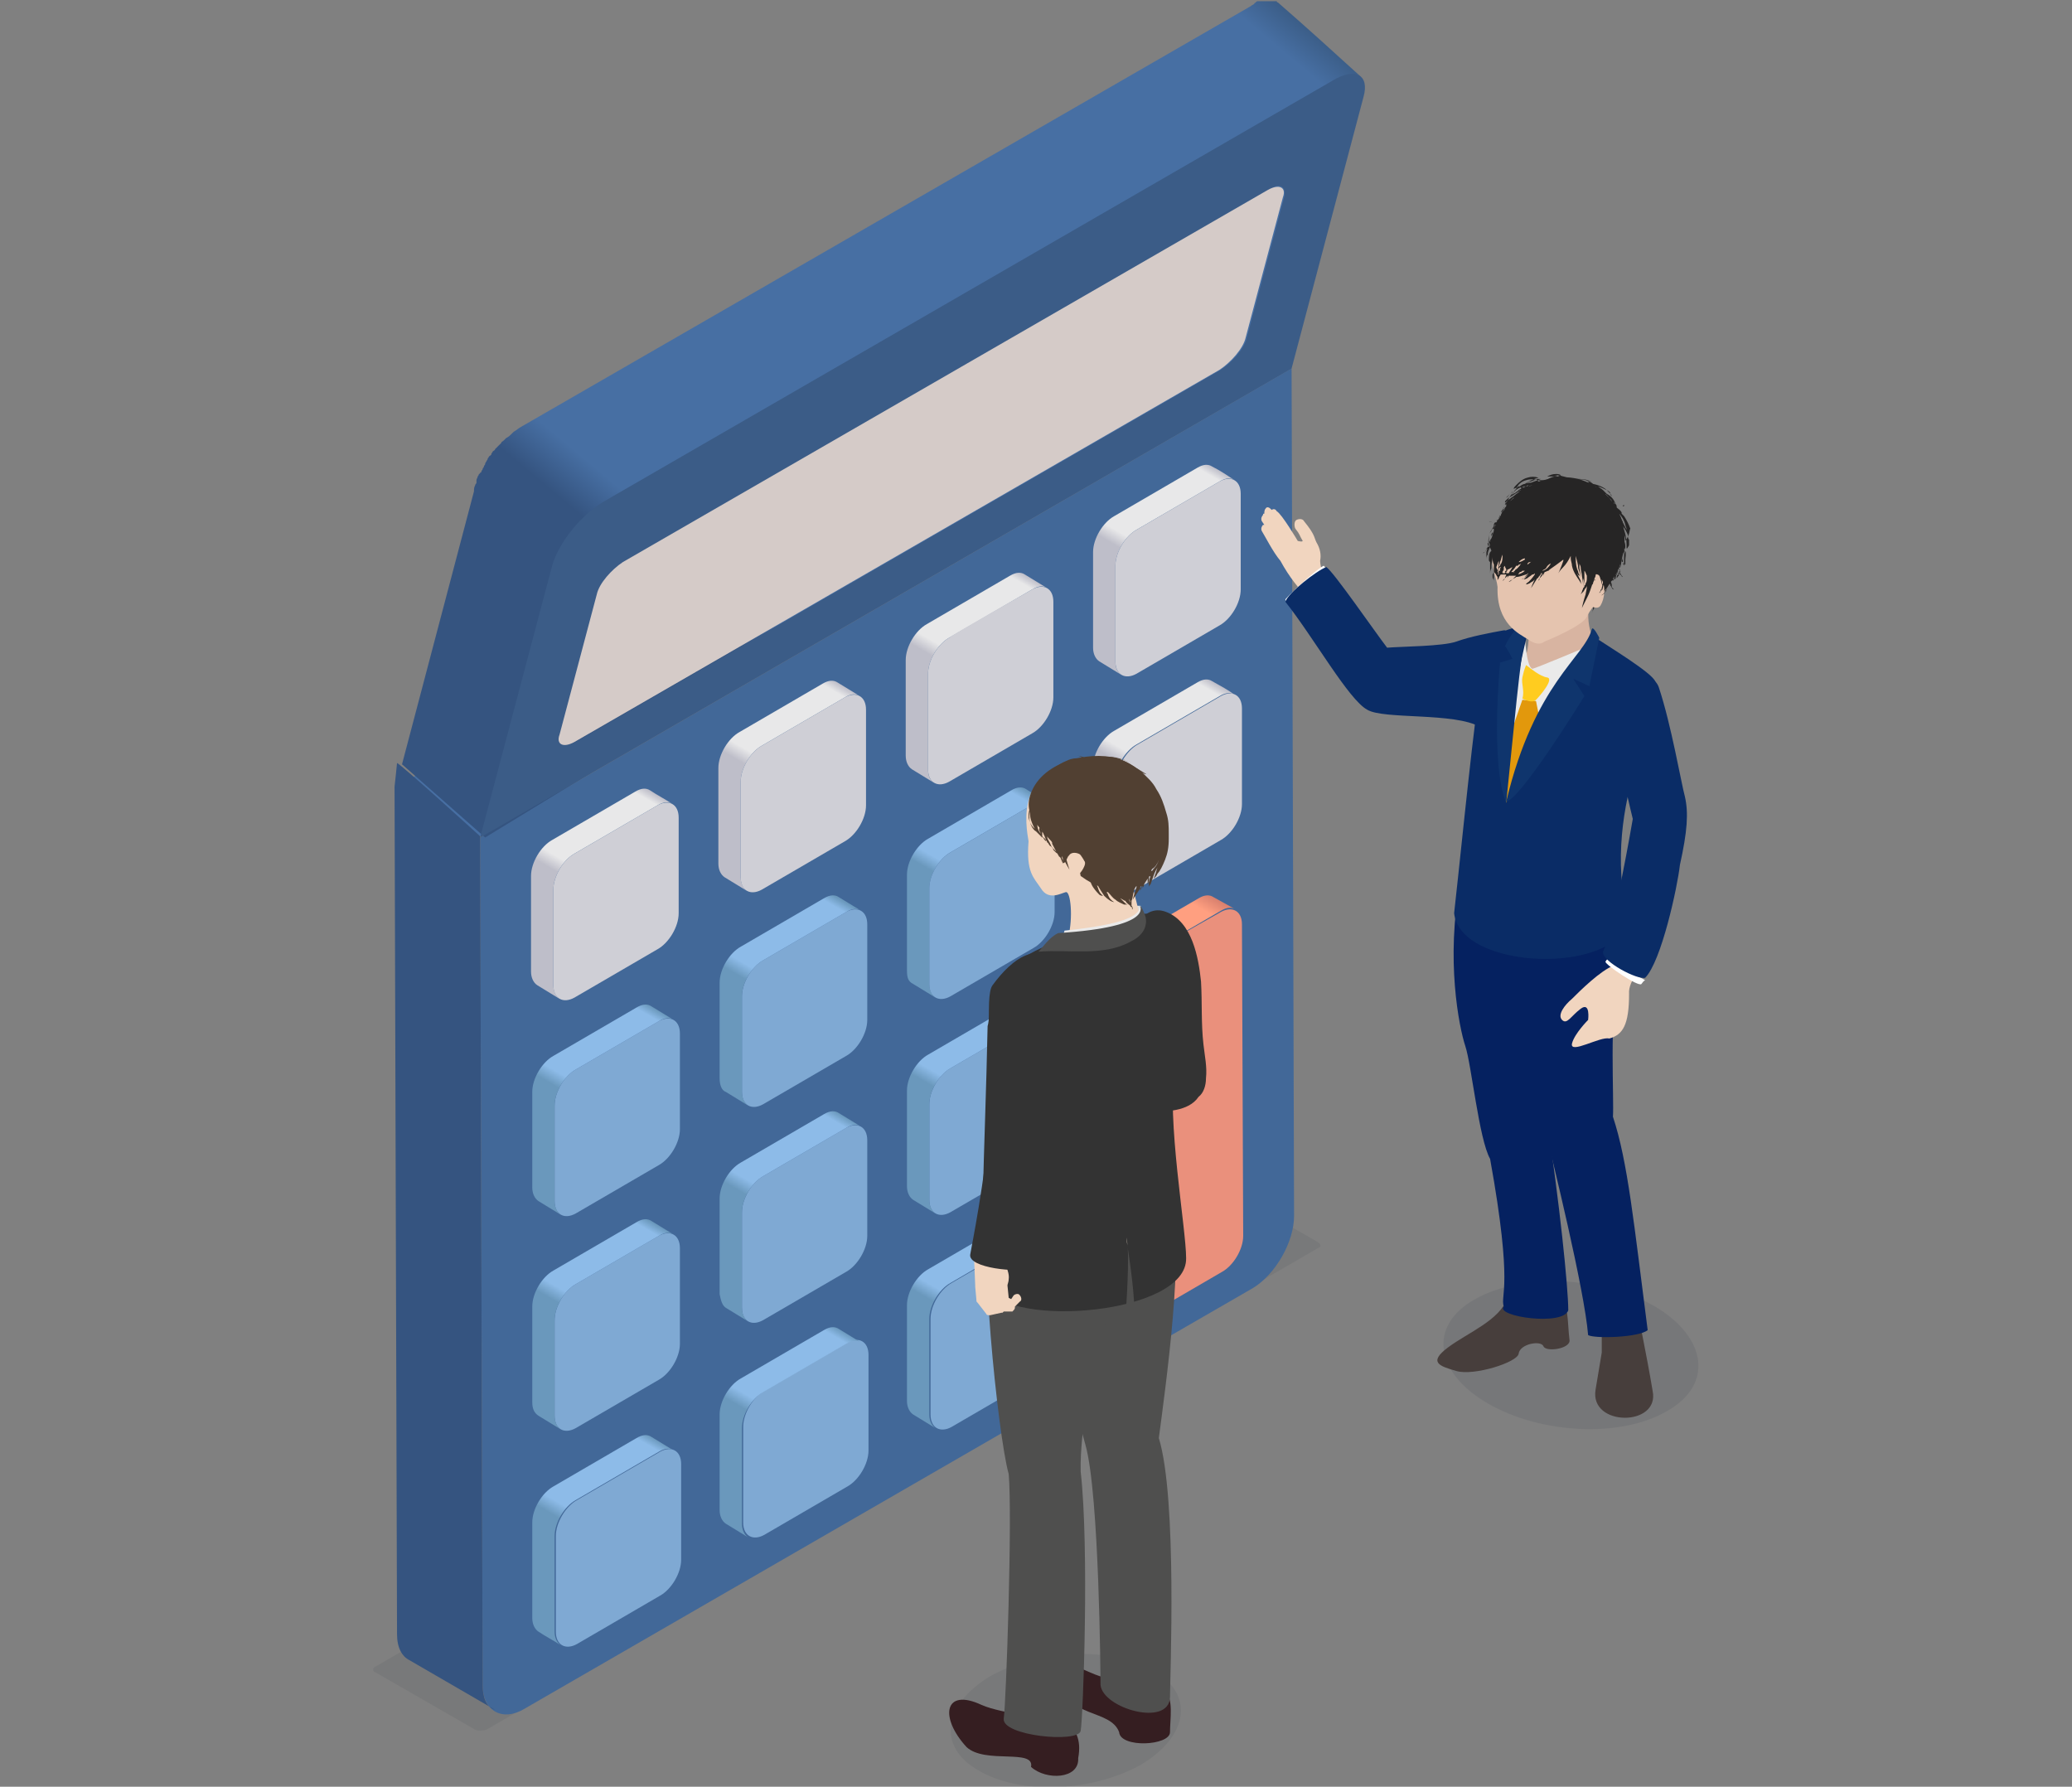 <?xml version="1.0" encoding="utf-8"?>
<!-- Generator: Adobe Illustrator 27.9.1, SVG Export Plug-In . SVG Version: 6.00 Build 0)  -->
<svg version="1.1" id="レイヤー_1" xmlns="http://www.w3.org/2000/svg" xmlns:xlink="http://www.w3.org/1999/xlink" x="0px"
	 y="0px" viewBox="0 0 167 144" style="enable-background:new 0 0 167 144;" xml:space="preserve">
<rect x="0" y="0" width="167" height="144" fill="#808080" stroke="none"/>
<style type="text/css">
	.st0{opacity:8.000000e-02;fill:#212A3D;enable-background:new    ;}
	.st1{fill:#476FA3;}
	.st2{fill:#426898;}
	.st3{fill:url(#SVGID_1_);}
	.st4{fill:#3B5C87;}
	.st5{fill:#D5CBC8;}
	.st6{fill:#7FA9D3;}
	.st7{fill:url(#SVGID_00000057118919351719975770000015457824770739698574_);}
	.st8{fill:#CFCFD6;}
	.st9{fill:url(#SVGID_00000135667744759307375900000009306583382818721181_);}
	.st10{fill:url(#SVGID_00000173850493104487759360000008744832337979201414_);}
	.st11{fill:url(#SVGID_00000008863831460108607900000018150527896845294526_);}
	.st12{fill:url(#SVGID_00000011014112865339272430000011465622842634757513_);}
	.st13{fill:url(#SVGID_00000137819297947942493760000015805010546547347087_);}
	.st14{fill:url(#SVGID_00000096776941842389346440000002482657895006786694_);}
	.st15{fill:url(#SVGID_00000178891502021874570940000007380476954088196257_);}
	.st16{fill:url(#SVGID_00000106120086754516452380000008375937128774784402_);}
	.st17{fill:url(#SVGID_00000177459378138790627300000016981221734607261574_);}
	.st18{fill:url(#SVGID_00000040575796009230923240000014390590033408891030_);}
	.st19{fill:url(#SVGID_00000039128467108053583070000000261634350809271699_);}
	.st20{fill:url(#SVGID_00000051376892352453612760000003175342589277292202_);}
	.st21{fill:#EA907C;}
	.st22{fill:url(#SVGID_00000106846988976292190730000003812578073505331135_);}
	.st23{fill:url(#SVGID_00000016762917321117618780000007573311593854692503_);}
	.st24{fill:#355480;}
	.st25{fill:#333333;}
	.st26{fill:#351E21;}
	.st27{fill:#4F4F4E;}
	.st28{fill:#948D83;}
	.st29{fill:#DEDEDE;}
	.st30{fill:#F1D5BF;}
	.st31{fill:#514032;}
	.st32{fill:#EAEAEA;}
	.st33{opacity:0.1;fill:#212A3D;enable-background:new    ;}
	.st34{fill:#FFFFFF;}
	.st35{fill:#473E3C;}
	.st36{fill:#D8B4A1;}
	.st37{fill:#052160;}
	.st38{fill:#E2980C;}
	.st39{fill:#FFCC1F;}
	.st40{fill:#0A2C66;}
	.st41{fill:#0F356D;}
	.st42{fill:#E5C4AF;}
	.st43{fill:#262525;}
</style>
<g>
	<g id="_レイヤー_2">
		<g id="_レイヤー_1-2">
			<path class="st0" d="M30.3,134.8c-0.3-0.1-0.3-0.4,0-0.5l67-38.8c0.3-0.2,0.7-0.2,0.9,0l8,4.6c0.3,0.2,0.3,0.4,0,0.5l-67,38.8
				c-0.3,0.1-0.7,0.1-0.9,0L30.3,134.8L30.3,134.8z"/>
			<g>
				<polygon class="st1" points="38.7,67.4 31.8,63.5 97.2,25.7 104.1,29.7 				"/>
				<path class="st2" d="M104.1,29.7l0.2,68.3c0,2.1-1.5,4.7-3.3,5.8l-58.7,33.9c-1.8,1.1-3.4,0.2-3.4-1.9l-0.2-68.3L104.1,29.7z"/>
			</g>
			
				<linearGradient id="SVGID_1_" gradientUnits="userSpaceOnUse" x1="100.173" y1="148.186" x2="40.48" y2="77.042" gradientTransform="matrix(1 0 0 -1 0 146)">
				<stop  offset="0" style="stop-color:#3B5D87"/>
				<stop  offset="3.000000e-02" style="stop-color:#476FA3"/>
				<stop  offset="0.69" style="stop-color:#476FA3"/>
				<stop  offset="0.73" style="stop-color:#355480"/>
			</linearGradient>
			<path class="st3" d="M103,0.2C103,0.2,103,0.2,103,0.2c-0.1,0-0.1-0.1-0.1-0.1c0,0,0,0-0.1,0c0,0,0,0,0,0c0,0,0,0,0,0
				c0,0-0.1,0-0.1,0c0,0-0.1,0-0.1,0c0,0,0,0,0,0l0,0c0,0-0.1,0-0.1,0c0,0-0.1,0-0.1,0h0c0,0-0.1,0-0.1,0c0,0-0.1,0-0.1,0
				c0,0,0,0,0,0c0,0,0,0,0,0c0,0-0.1,0-0.1,0c-0.1,0-0.1,0-0.2,0c0,0,0,0,0,0l0,0c-0.1,0-0.1,0-0.2,0c0,0-0.1,0-0.1,0
				c0,0-0.1,0-0.1,0c0,0,0,0-0.1,0c-0.1,0-0.1,0-0.2,0.1s-0.1,0-0.1,0.1c0,0,0,0,0,0c-0.1,0.1-0.2,0.1-0.3,0.2L42,34.4
				c-0.2,0.1-0.4,0.3-0.6,0.4c0,0-0.1,0.1-0.1,0.1c0,0-0.1,0.1-0.1,0.1c-0.1,0.1-0.2,0.2-0.4,0.3c0,0-0.1,0.1-0.1,0.1c0,0,0,0,0,0
				c0,0-0.1,0.1-0.1,0.1c-0.1,0.1-0.2,0.1-0.2,0.2c-0.1,0.1-0.1,0.1-0.2,0.2c0,0,0,0,0,0c0,0,0,0,0,0c0,0-0.1,0.1-0.1,0.1
				c-0.1,0.1-0.1,0.1-0.2,0.2c0,0.1-0.1,0.1-0.2,0.2c0,0.1-0.1,0.1-0.1,0.2l0,0l0,0c0,0.1-0.1,0.1-0.2,0.2c0,0.1-0.1,0.1-0.1,0.2
				c0,0.1-0.1,0.1-0.1,0.2c0,0-0.1,0.1-0.1,0.2l0,0c0,0,0,0,0,0c0,0.1-0.1,0.1-0.1,0.2c0,0.1-0.1,0.1-0.1,0.2c0,0.1-0.1,0.1-0.1,0.2
				c0,0,0,0.1-0.1,0.1c0,0,0,0,0,0c0,0,0,0.1-0.1,0.1c0,0.1-0.1,0.2-0.1,0.2c0,0.1-0.1,0.2-0.1,0.3c0,0,0,0,0,0.1c0,0,0,0,0,0.1
				c0,0.1-0.1,0.1-0.1,0.2c-0.1,0.2-0.1,0.3-0.1,0.5l-5.8,22l6.7,5.9l63.9-39L109.3,6c0.1,0,0.2,0.1,0.2,0.1c0.1,0,0.1,0.1,0.2,0.1
				C107.5,4.2,105.3,2.2,103,0.2L103,0.2z"/>
			<path class="st4" d="M107.4,6.5L48.7,40.4c-1.9,1.1-3.7,3.4-4.2,5.2l-5.8,21.9l65.4-37.8l5.8-21.9C110.4,6,109.2,5.4,107.4,6.5
				L107.4,6.5z M103.5,15.9l-3,11.3c-0.2,0.9-1.2,2-2.1,2.6l-52,30c-0.9,0.5-1.5,0.2-1.2-0.6l3-11.3c0.2-0.9,1.2-2,2.1-2.6l52-30
				C103.1,14.7,103.7,15,103.5,15.9z"/>
			<path class="st5" d="M102.2,15.3c0.9-0.5,1.5-0.2,1.2,0.6l-3,11.3c-0.2,0.9-1.2,2-2.1,2.6l-52,30c-0.9,0.5-1.5,0.2-1.2-0.6
				l3-11.3c0.2-0.9,1.2-2,2.1-2.6L102.2,15.3z"/>
			<path class="st6" d="M53.2,117c0.9-0.5,1.7-0.1,1.7,1l0,7.7c0,1.1-0.8,2.4-1.7,2.9l-6.7,3.9c-0.9,0.5-1.7,0.1-1.7-1l0-7.7
				c0-1.1,0.8-2.4,1.7-2.9L53.2,117L53.2,117z"/>
			<path class="st6" d="M53.1,99.6c0.9-0.5,1.7-0.1,1.7,1l0,7.7c0,1.1-0.8,2.4-1.7,2.9l-6.7,3.9c-0.9,0.5-1.7,0.1-1.7-1l0-7.7
				c0-1.1,0.8-2.4,1.7-2.9C46.4,103.5,53.1,99.6,53.1,99.6z"/>
			<path class="st6" d="M53.1,82.3c0.9-0.5,1.7-0.1,1.7,1l0,7.7c0,1.1-0.8,2.4-1.7,2.9l-6.7,3.9c-0.9,0.5-1.7,0.1-1.7-1l0-7.7
				c0-1.1,0.8-2.4,1.7-2.9L53.1,82.3L53.1,82.3z"/>
			<g>
				
					<linearGradient id="SVGID_00000052105811513789580930000008361516993259525041_" gradientUnits="userSpaceOnUse" x1="51.028" y1="83.055" x2="41.983" y2="67.373" gradientTransform="matrix(1 0 0 -1 0 146)">
					<stop  offset="0" style="stop-color:#BEBEC9"/>
					<stop  offset="4.000000e-02" style="stop-color:#E8E8E9"/>
					<stop  offset="0.46" style="stop-color:#E8E8E9"/>
					<stop  offset="0.52" style="stop-color:#BEBEC9"/>
				</linearGradient>
				<path style="fill:url(#SVGID_00000052105811513789580930000008361516993259525041_);" d="M52.4,63.7c-0.3-0.2-0.7-0.2-1.2,0.1
					l-6.7,3.9c-0.9,0.5-1.7,1.8-1.7,2.9l0,7.7c0,0.5,0.2,0.9,0.5,1.1l1.8,1.1c-0.3-0.2-0.5-0.6-0.5-1.1l0-7.7c0-1.1,0.8-2.4,1.7-2.9
					l6.7-3.9c0.5-0.3,0.9-0.3,1.2-0.1C53.6,64.4,53,64.1,52.4,63.7L52.4,63.7z"/>
				<path class="st8" d="M53,64.9c0.9-0.5,1.7-0.1,1.7,1l0,7.7c0,1.1-0.8,2.4-1.7,2.9l-6.7,3.9c-0.9,0.5-1.7,0.1-1.7-1l0-7.7
					c0-1.1,0.8-2.4,1.7-2.9L53,64.9L53,64.9z"/>
			</g>
			<path class="st6" d="M68.3,108.2c0.9-0.5,1.7-0.1,1.7,1l0,7.7c0,1.1-0.8,2.4-1.7,2.9l-6.7,3.9c-0.9,0.5-1.7,0.1-1.7-1l0-7.7
				c0-1.1,0.8-2.4,1.7-2.9C61.6,112.1,68.3,108.2,68.3,108.2z"/>
			<path class="st6" d="M68.2,90.9c0.9-0.5,1.7-0.1,1.7,1l0,7.7c0,1.1-0.8,2.4-1.7,2.9l-6.7,3.9c-0.9,0.5-1.7,0.1-1.7-1l0-7.7
				c0-1.1,0.8-2.4,1.7-2.9C61.5,94.8,68.2,90.9,68.2,90.9z"/>
			<path class="st6" d="M68.2,73.5c0.9-0.5,1.7-0.1,1.7,1l0,7.7c0,1.1-0.8,2.4-1.7,2.9L61.5,89c-0.9,0.5-1.7,0.1-1.7-1l0-7.7
				c0-1.1,0.8-2.4,1.7-2.9L68.2,73.5L68.2,73.5z"/>
			<g>
				
					<linearGradient id="SVGID_00000075871833133928125650000002657938424240117177_" gradientUnits="userSpaceOnUse" x1="66.12" y1="91.775" x2="57.069" y2="76.095" gradientTransform="matrix(1 0 0 -1 0 146)">
					<stop  offset="0" style="stop-color:#BEBEC9"/>
					<stop  offset="4.000000e-02" style="stop-color:#E8E8E9"/>
					<stop  offset="0.46" style="stop-color:#E8E8E9"/>
					<stop  offset="0.52" style="stop-color:#BEBEC9"/>
				</linearGradient>
				<path style="fill:url(#SVGID_00000075871833133928125650000002657938424240117177_);" d="M67.5,55c-0.3-0.2-0.7-0.2-1.2,0.1
					L59.6,59c-0.9,0.5-1.7,1.8-1.7,2.9l0,7.7c0,0.5,0.2,0.9,0.5,1.1l1.8,1.1c-0.3-0.2-0.5-0.6-0.5-1.1l0-7.7c0-1.1,0.8-2.4,1.7-2.9
					l6.7-3.9c0.5-0.3,0.9-0.3,1.2-0.1L67.5,55L67.5,55z"/>
				<path class="st8" d="M68.1,56.2c0.9-0.5,1.7-0.1,1.7,1l0,7.7c0,1.1-0.8,2.4-1.7,2.9l-6.7,3.9c-0.9,0.5-1.7,0.1-1.7-1l0-7.7
					c0-1.1,0.8-2.4,1.7-2.9C61.4,60.1,68.1,56.2,68.1,56.2z"/>
			</g>
			<path class="st6" d="M83.4,99.5c0.9-0.5,1.7-0.1,1.7,1l0,7.7c0,1.1-0.8,2.4-1.7,2.9l-6.7,3.9c-0.9,0.5-1.7,0.1-1.7-1l0-7.7
				c0-1.1,0.8-2.4,1.7-2.9C76.7,103.4,83.4,99.5,83.4,99.5z"/>
			<path class="st6" d="M83.3,82.2c0.9-0.5,1.7-0.1,1.7,1l0,7.7c0,1.1-0.8,2.4-1.7,2.9l-6.7,3.9c-0.9,0.5-1.7,0.1-1.7-1l0-7.7
				c0-1.1,0.8-2.4,1.7-2.9C76.6,86.1,83.3,82.2,83.3,82.2z"/>
			
				<linearGradient id="SVGID_00000178199295479032361750000008314413660257047681_" gradientUnits="userSpaceOnUse" x1="51.164" y1="30.993" x2="42.112" y2="15.315" gradientTransform="matrix(1 0 0 -1 0 146)">
				<stop  offset="0" style="stop-color:#6A98BC"/>
				<stop  offset="4.000000e-02" style="stop-color:#8DBBE8"/>
				<stop  offset="0.46" style="stop-color:#8DBBE8"/>
				<stop  offset="0.52" style="stop-color:#6A98BC"/>
			</linearGradient>
			<path style="fill:url(#SVGID_00000178199295479032361750000008314413660257047681_);" d="M51.3,115.9l-6.7,3.9
				c-0.9,0.5-1.7,1.8-1.7,2.9l0,7.7c0,0.5,0.2,0.9,0.5,1.1c0.6,0.4,1.2,0.7,1.8,1.1c-0.3-0.2-0.5-0.6-0.5-1.1l0-7.7
				c0-1.1,0.8-2.4,1.7-2.9l6.7-3.9c0.5-0.3,0.9-0.3,1.2-0.1l-1.8-1.1C52.2,115.6,51.8,115.6,51.3,115.9z"/>
			
				<linearGradient id="SVGID_00000089543113283125835670000003328888086011168658_" gradientUnits="userSpaceOnUse" x1="51.114" y1="48.342" x2="42.063" y2="32.652" gradientTransform="matrix(1 0 0 -1 0 146)">
				<stop  offset="0" style="stop-color:#6A98BC"/>
				<stop  offset="4.000000e-02" style="stop-color:#8DBBE8"/>
				<stop  offset="0.46" style="stop-color:#8DBBE8"/>
				<stop  offset="0.52" style="stop-color:#6A98BC"/>
			</linearGradient>
			<path style="fill:url(#SVGID_00000089543113283125835670000003328888086011168658_);" d="M43.4,114.1l1.8,1.1
				c-0.3-0.2-0.5-0.6-0.5-1.1l0-7.7c0-1.1,0.8-2.4,1.7-2.9l6.7-3.9c0.5-0.3,0.9-0.3,1.2-0.1l-1.8-1.1c-0.3-0.2-0.7-0.2-1.2,0.1
				l-6.7,3.9c-0.9,0.5-1.7,1.8-1.7,2.9l0,7.7C42.9,113.6,43.1,113.9,43.4,114.1z"/>
			
				<linearGradient id="SVGID_00000046325840093809370670000017520647817867508620_" gradientUnits="userSpaceOnUse" x1="51.063" y1="65.703" x2="42.009" y2="50.016" gradientTransform="matrix(1 0 0 -1 0 146)">
				<stop  offset="0" style="stop-color:#6A98BC"/>
				<stop  offset="4.000000e-02" style="stop-color:#8DBBE8"/>
				<stop  offset="0.46" style="stop-color:#8DBBE8"/>
				<stop  offset="0.52" style="stop-color:#6A98BC"/>
			</linearGradient>
			<path style="fill:url(#SVGID_00000046325840093809370670000017520647817867508620_);" d="M43.4,96.8l1.8,1.1
				c-0.3-0.2-0.5-0.6-0.5-1.1l0-7.7c0-1.1,0.8-2.4,1.7-2.9l6.7-3.9c0.5-0.3,0.9-0.3,1.2-0.1l-1.8-1.1c-0.3-0.2-0.7-0.2-1.2,0.1
				l-6.7,3.9c-0.9,0.5-1.7,1.8-1.7,2.9l0,7.7C42.9,96.2,43.1,96.6,43.4,96.8L43.4,96.8z"/>
			
				<linearGradient id="SVGID_00000065038474129090723130000011200920470799905935_" gradientUnits="userSpaceOnUse" x1="66.266" y1="39.711" x2="57.211" y2="24.014" gradientTransform="matrix(1 0 0 -1 0 146)">
				<stop  offset="0" style="stop-color:#6A98BC"/>
				<stop  offset="4.000000e-02" style="stop-color:#8DBBE8"/>
				<stop  offset="0.46" style="stop-color:#8DBBE8"/>
				<stop  offset="0.52" style="stop-color:#6A98BC"/>
			</linearGradient>
			<path style="fill:url(#SVGID_00000065038474129090723130000011200920470799905935_);" d="M66.4,107.2l-6.7,3.9
				c-0.9,0.5-1.7,1.8-1.7,2.9l0,7.7c0,0.5,0.2,0.9,0.5,1.1l1.8,1.1c-0.3-0.2-0.5-0.6-0.5-1.1l0-7.7c0-1.1,0.8-2.4,1.7-2.9l6.7-3.9
				c0.5-0.3,0.9-0.3,1.2-0.1l-1.8-1.1C67.3,106.9,66.9,106.9,66.4,107.2L66.4,107.2z"/>
			
				<linearGradient id="SVGID_00000169546606599241726220000007735414651350375570_" gradientUnits="userSpaceOnUse" x1="66.245" y1="57.072" x2="57.188" y2="41.37" gradientTransform="matrix(1 0 0 -1 0 146)">
				<stop  offset="0" style="stop-color:#6A98BC"/>
				<stop  offset="4.000000e-02" style="stop-color:#8DBBE8"/>
				<stop  offset="0.46" style="stop-color:#8DBBE8"/>
				<stop  offset="0.52" style="stop-color:#6A98BC"/>
			</linearGradient>
			<path style="fill:url(#SVGID_00000169546606599241726220000007735414651350375570_);" d="M58.5,105.4l1.8,1.1
				c-0.3-0.2-0.5-0.6-0.5-1.1l0-7.7c0-1.1,0.8-2.4,1.7-2.9l6.7-3.9c0.5-0.3,0.9-0.3,1.2-0.1l-1.8-1.1c-0.3-0.2-0.7-0.2-1.2,0.1
				l-6.7,3.9c-0.9,0.5-1.7,1.8-1.7,2.9l0,7.7C58.1,104.8,58.2,105.2,58.5,105.4L58.5,105.4z"/>
			
				<linearGradient id="SVGID_00000088094078058793654070000010961680155176785027_" gradientUnits="userSpaceOnUse" x1="66.181" y1="74.419" x2="57.125" y2="58.728" gradientTransform="matrix(1 0 0 -1 0 146)">
				<stop  offset="0" style="stop-color:#6A98BC"/>
				<stop  offset="4.000000e-02" style="stop-color:#8DBBE8"/>
				<stop  offset="0.46" style="stop-color:#8DBBE8"/>
				<stop  offset="0.52" style="stop-color:#6A98BC"/>
			</linearGradient>
			<path style="fill:url(#SVGID_00000088094078058793654070000010961680155176785027_);" d="M58.5,88l1.8,1.1
				c-0.3-0.2-0.5-0.6-0.5-1.1l0-7.7c0-1.1,0.8-2.4,1.7-2.9l6.7-3.9c0.5-0.3,0.9-0.3,1.2-0.1l-1.8-1.1c-0.3-0.2-0.7-0.2-1.2,0.1
				l-6.7,3.9c-0.9,0.5-1.7,1.8-1.7,2.9l0,7.7C58,87.5,58.2,87.9,58.5,88z"/>
			
				<linearGradient id="SVGID_00000026843729654917038260000014368241655608750483_" gradientUnits="userSpaceOnUse" x1="81.375" y1="48.432" x2="72.318" y2="32.741" gradientTransform="matrix(1 0 0 -1 0 146)">
				<stop  offset="0" style="stop-color:#6A98BC"/>
				<stop  offset="4.000000e-02" style="stop-color:#8DBBE8"/>
				<stop  offset="0.46" style="stop-color:#8DBBE8"/>
				<stop  offset="0.52" style="stop-color:#6A98BC"/>
			</linearGradient>
			<path style="fill:url(#SVGID_00000026843729654917038260000014368241655608750483_);" d="M82.7,98.3c-0.3-0.2-0.7-0.2-1.2,0.1
				l-6.7,3.9c-0.9,0.5-1.7,1.8-1.7,2.9l0,7.7c0,0.5,0.2,0.9,0.5,1.1l1.8,1.1c-0.3-0.2-0.5-0.6-0.5-1.1l0-7.7c0-1.1,0.8-2.4,1.7-2.9
				l6.7-3.9c0.5-0.3,0.9-0.3,1.2-0.1L82.7,98.3z"/>
			
				<linearGradient id="SVGID_00000126322961715043937850000003808332324069677191_" gradientUnits="userSpaceOnUse" x1="81.323" y1="65.783" x2="72.271" y2="50.088" gradientTransform="matrix(1 0 0 -1 0 146)">
				<stop  offset="0" style="stop-color:#6A98BC"/>
				<stop  offset="4.000000e-02" style="stop-color:#8DBBE8"/>
				<stop  offset="0.46" style="stop-color:#8DBBE8"/>
				<stop  offset="0.52" style="stop-color:#6A98BC"/>
			</linearGradient>
			<path style="fill:url(#SVGID_00000126322961715043937850000003808332324069677191_);" d="M73.6,96.7l1.8,1.1
				c-0.3-0.2-0.5-0.6-0.5-1.1l0-7.7c0-1.1,0.8-2.4,1.7-2.9l6.7-3.9c0.5-0.3,0.9-0.3,1.2-0.1L82.7,81c-0.3-0.2-0.7-0.2-1.2,0.1
				L74.8,85c-0.9,0.5-1.7,1.8-1.7,2.9l0,7.7C73.1,96.1,73.3,96.5,73.6,96.7z"/>
			
				<linearGradient id="SVGID_00000006698109358119725490000017478627059114804920_" gradientUnits="userSpaceOnUse" x1="81.266" y1="83.131" x2="72.216" y2="67.441" gradientTransform="matrix(1 0 0 -1 0 146)">
				<stop  offset="0" style="stop-color:#6A98BC"/>
				<stop  offset="4.000000e-02" style="stop-color:#8DBBE8"/>
				<stop  offset="0.46" style="stop-color:#8DBBE8"/>
				<stop  offset="0.52" style="stop-color:#6A98BC"/>
			</linearGradient>
			<path style="fill:url(#SVGID_00000006698109358119725490000017478627059114804920_);" d="M73.6,79.3l1.8,1.1
				c-0.3-0.2-0.5-0.6-0.5-1.1l0-7.7c0-1.1,0.8-2.4,1.7-2.9l6.7-3.9c0.5-0.3,0.9-0.3,1.2-0.1c-0.6-0.4-1.2-0.7-1.8-1.1
				c-0.3-0.2-0.7-0.2-1.2,0.1l-6.7,3.9c-0.9,0.5-1.7,1.8-1.7,2.9l0,7.7C73.1,78.8,73.2,79.1,73.6,79.3L73.6,79.3z"/>
			<path class="st6" d="M83.3,64.8c0.9-0.5,1.7-0.1,1.7,1l0,7.7c0,1.1-0.8,2.4-1.7,2.9l-6.7,3.9c-0.9,0.5-1.7,0.1-1.7-1l0-7.7
				c0-1.1,0.8-2.4,1.7-2.9C76.6,68.7,83.3,64.8,83.3,64.8z"/>
			<g>
				
					<linearGradient id="SVGID_00000147209272916526225210000013552520694322909066_" gradientUnits="userSpaceOnUse" x1="81.225" y1="100.492" x2="72.168" y2="84.801" gradientTransform="matrix(1 0 0 -1 0 146)">
					<stop  offset="0" style="stop-color:#BEBEC9"/>
					<stop  offset="4.000000e-02" style="stop-color:#E8E8E9"/>
					<stop  offset="0.46" style="stop-color:#E8E8E9"/>
					<stop  offset="0.52" style="stop-color:#BEBEC9"/>
				</linearGradient>
				<path style="fill:url(#SVGID_00000147209272916526225210000013552520694322909066_);" d="M82.6,46.3c-0.3-0.2-0.7-0.2-1.2,0.1
					l-6.7,3.9c-0.9,0.5-1.7,1.8-1.7,2.9l0,7.7c0,0.5,0.2,0.9,0.5,1.1l1.8,1.1c-0.3-0.2-0.5-0.5-0.5-1.1l0-7.7c0-1.1,0.8-2.4,1.7-2.9
					l6.7-3.9c0.5-0.3,0.9-0.3,1.2-0.1L82.6,46.3z"/>
				<path class="st8" d="M83.2,47.5c0.9-0.5,1.7-0.1,1.7,1l0,7.7c0,1.1-0.8,2.4-1.7,2.9l-6.7,3.9c-0.9,0.5-1.7,0.1-1.7-1l0-7.7
					c0-1.1,0.8-2.4,1.7-2.9C76.5,51.3,83.2,47.5,83.2,47.5z"/>
			</g>
			<g>
				
					<linearGradient id="SVGID_00000061444733931837125110000012332300961957224101_" gradientUnits="userSpaceOnUse" x1="100.202" y1="72.321" x2="83.641" y2="43.639" gradientTransform="matrix(1 0 0 -1 0 146)">
					<stop  offset="0" style="stop-color:#D8806E"/>
					<stop  offset="4.000000e-02" style="stop-color:#FF9F80"/>
					<stop  offset="0.24" style="stop-color:#FF9F80"/>
					<stop  offset="0.27" style="stop-color:#D8806E"/>
				</linearGradient>
				<path style="fill:url(#SVGID_00000061444733931837125110000012332300961957224101_);" d="M97.8,72.3c-0.3-0.2-0.7-0.2-1.2,0.1
					l-6.7,3.9c-0.9,0.5-1.7,1.8-1.7,2.9l0.1,25.1c0,0.5,0.2,0.9,0.5,1.1l1.8,1.1c-0.3-0.2-0.5-0.6-0.5-1.1L90,80.2
					c0-1.1,0.8-2.4,1.7-2.9l6.7-3.9c0.5-0.3,0.9-0.3,1.2-0.1L97.8,72.3L97.8,72.3z"/>
				<path class="st21" d="M98.4,73.5c0.9-0.5,1.7-0.1,1.7,1l0.1,25.1c0,1.1-0.8,2.4-1.7,2.9l-6.7,3.9c-0.9,0.5-1.7,0.1-1.7-1
					L90,80.2c0-1.1,0.8-2.4,1.7-2.9L98.4,73.5L98.4,73.5z"/>
			</g>
			<g>
				
					<linearGradient id="SVGID_00000023993122963073452860000016764384765596149636_" gradientUnits="userSpaceOnUse" x1="96.384" y1="91.857" x2="87.323" y2="76.165" gradientTransform="matrix(1 0 0 -1 0 146)">
					<stop  offset="0" style="stop-color:#BEBEC9"/>
					<stop  offset="4.000000e-02" style="stop-color:#E8E8E9"/>
					<stop  offset="0.46" style="stop-color:#E8E8E9"/>
					<stop  offset="0.52" style="stop-color:#BEBEC9"/>
				</linearGradient>
				<path style="fill:url(#SVGID_00000023993122963073452860000016764384765596149636_);" d="M97.7,54.9c-0.3-0.2-0.7-0.2-1.2,0.1
					l-6.7,3.9c-0.9,0.5-1.7,1.8-1.7,2.9l0,7.7c0,0.5,0.2,0.9,0.5,1.1l1.8,1.1c-0.3-0.2-0.5-0.6-0.5-1.1l0-7.7c0-1.1,0.8-2.4,1.7-2.9
					l6.7-3.9c0.5-0.3,0.9-0.3,1.2-0.1C99,55.6,98.4,55.3,97.7,54.9L97.7,54.9z"/>
				<path class="st8" d="M98.4,56.1c0.9-0.5,1.7-0.1,1.7,1l0,7.7c0,1.1-0.8,2.4-1.7,2.9l-6.7,3.9c-0.9,0.5-1.7,0.1-1.7-1l0-7.7
					c0-1.1,0.8-2.4,1.7-2.9L98.4,56.1L98.4,56.1z"/>
			</g>
			<g>
				
					<linearGradient id="SVGID_00000162315281392085471220000006110251337852350639_" gradientUnits="userSpaceOnUse" x1="96.335" y1="109.217" x2="87.272" y2="93.532" gradientTransform="matrix(1 0 0 -1 0 146)">
					<stop  offset="0" style="stop-color:#BEBEC9"/>
					<stop  offset="4.000000e-02" style="stop-color:#E8E8E9"/>
					<stop  offset="0.46" style="stop-color:#E8E8E9"/>
					<stop  offset="0.52" style="stop-color:#BEBEC9"/>
				</linearGradient>
				<path style="fill:url(#SVGID_00000162315281392085471220000006110251337852350639_);" d="M97.7,37.6c-0.3-0.2-0.7-0.2-1.2,0.1
					l-6.7,3.9c-0.9,0.5-1.7,1.8-1.7,2.9l0,7.7c0,0.5,0.2,0.9,0.5,1.1l1.8,1.1c-0.3-0.2-0.5-0.5-0.5-1.1l0-7.7c0-1.1,0.8-2.4,1.7-2.9
					l6.7-3.9c0.5-0.3,0.9-0.3,1.2-0.1C98.9,38.3,98.3,37.9,97.7,37.6L97.7,37.6z"/>
				<path class="st8" d="M98.3,38.8c0.9-0.5,1.7-0.1,1.7,1l0,7.7c0,1.1-0.8,2.4-1.7,2.9l-6.7,3.9c-0.9,0.5-1.7,0.1-1.7-1l0-7.7
					c0-1.1,0.8-2.4,1.7-2.9L98.3,38.8L98.3,38.8z"/>
			</g>
			<path class="st24" d="M38.9,135.8l-0.2-68.3l0,0v-0.1c0,0-6.6-6-6.7-5.9c0,0.1-0.2,1.9-0.2,1.9l0.2,68.3c0,1.1,0.4,1.8,1,2.1
				l6.9,4C39.2,137.6,38.9,136.8,38.9,135.8z"/>
			<path class="st25" d="M97.2,86.9c0.1-0.9-0.1-1.8-0.2-2.7c-0.2-1.7-0.1-3.4-0.2-5.1c-0.2-1.9-0.7-4.8-2.8-5.6
				c-2-0.8-3.4,2.2-1.4,2.8c0.1,2.3,0.3,4.5,0.7,6.8c0.1,0.8,0.2,1.6,0.4,2.3c0,0.3,0,0.6,0,0.8c0,0.1,0,0.2,0,0.3
				c-0.3,0-0.7,0-1.1,0c-2,0-2,3.1,0,3.1c1.3,0,3.2,0,4-1.2C97,88.1,97.2,87.5,97.2,86.9L97.2,86.9z"/>
			<path class="st0" d="M92.9,134.6c3.4,1.9,2.9,5.3-0.9,7.6c-3.9,2.2-9.7,2.5-13.1,0.5c-3.4-1.9-2.9-5.3,0.9-7.6
				C83.7,132.9,89.6,132.7,92.9,134.6z"/>
			<path class="st26" d="M89.8,135.3c1.3-0.9,2.7,1.4,4.1,1.1c0.7,0.4,0.4,2.2,0.4,3.2c0,1.1-4,1.3-4.1,0c-0.7-1.9-4.3-1.1-4.6-4.1
				C85.6,132.8,87.7,135.3,89.8,135.3L89.8,135.3z"/>
			<path class="st27" d="M88.7,135.8c0-0.7-0.1-15.3-1.2-19.3c-1.1-4.1-2.8-9.3-2.5-15.9c3.3,0.2,6.6-0.2,9.3-3.2
				c1.3,2.6-0.4,14.7-0.9,18.5c1.5,4.9,0.9,19.3,0.9,20.9C94.2,139.2,88.9,137.7,88.7,135.8L88.7,135.8z"/>
			<path class="st26" d="M77.9,140.8c-2.2-2.4-1.8-4.8,1.2-3.4c0.9,0.4,2.2,0.6,3.5,0.9c-4.2,0.1,2,2,3.5,0.5
				c0.5,0.6,1.1,1.3,0.8,2.9c0.1,1.7-2.6,1.8-3.8,0.7C83.4,140.9,79.4,142.2,77.9,140.8L77.9,140.8z"/>
			<path class="st27" d="M79.9,98.1c6-0.4,9.4,1.1,14-2.4c2.7,6.8-1.4,9.3-4.1,9.6c-1.5,2.2-2.8,10-2.7,13.3
				c0.7,6.1,0.2,19.8,0,20.9c-0.2,1-6.4,0.4-6.2-1s0.7-16.3,0.4-19.7C80.4,115.6,78.8,99.3,79.9,98.1L79.9,98.1z"/>
			<path class="st25" d="M79.5,103.8c-0.7-1.1-0.1-11.2,0.1-21.1c0.3-1-0.2-3.1,1.7-4.7c1.9-1.6,5.2-2.7,9-4c3.8-1.3,5.7,1.2,6.1,3
				c0.9,4.7-1,5.1-1.7,9.1c-0.7,4,0.9,12.9,0.9,15.3C95.7,105.9,81.5,107.1,79.5,103.8z"/>
			<path class="st28" d="M90.9,100.5c-0.1-0.7-0.1-1-0.1-0.5C90.8,100.2,90.9,100.3,90.9,100.5z"/>
			<path class="st27" d="M91.4,105.8c-0.1,1.4-0.7,0.6-0.7,0.6s0.3-4,0.2-5.8C91.1,101.9,91.5,104.8,91.4,105.8z"/>
			<polygon class="st29" points="91.5,73.6 91.4,73 91.9,73 91.9,73.3 			"/>
			<path class="st30" d="M83,64.2c0.5-1.4,2.1-2.7,4.8-2.7c2.8,0,4.1,0.8,4.9,3.1c0.8,2.3-1.5,5.3-1.6,5.8c0,0.4,0.3,1.5,0.8,3.5
				c0.2,0.9-6,2.3-5.8,1.6c0.4-1.5,0.2-3.7-0.2-3.6c-0.4,0.1-1.4,0.7-2-0.3c-0.6-0.9-1.2-1.3-1-3.8C82.8,67.2,82.5,65.6,83,64.2
				L83,64.2z"/>
			<path class="st31" d="M83,64.2c0.8-2.8,4.7-3.7,7-3.1c2.2,0.7,2.9,2.2,3.4,3.5c0.5,1.3,0.4,4.5-1.2,5.8c-1.8,1-2.6,2-5.1,0.2
				c-0.1-0.7-0.6-1.8-1-1.6c-0.7,1.5-0.3-0.5-0.5-0.7C84.2,67.1,82.5,66,83,64.2z"/>
			<path class="st30" d="M87.4,69.8c-0.4,1-1.5,1.3-1.5,1.3l0.2-1.9C86.1,68.3,87.8,68.8,87.4,69.8z"/>
			<path class="st32" d="M91.9,73c0.1-0.1,0.4,1.5,0.4,1.5s-2.8,1.1-6.6,1.2c0-0.3,0-0.4,0.1-0.7C91.7,74.4,91.8,73.5,91.9,73
				L91.9,73z"/>
			<path class="st27" d="M91.9,73c0.2,0.2,0.4,0.8,0.4,0.8s0.5,1.3-1.2,2.1c-2.2,1.2-4.9,0.6-7.4,0.8c0.3-0.3,0.9-1.2,1.6-1.5
				C93.2,74.7,91.8,73,91.9,73L91.9,73z"/>
			<path class="st31" d="M84.6,67.9c-0.1-0.2-0.2-0.3-0.2-0.5l0,0c0,0,0,0,0,0c0,0,0,0,0,0c0.1,0.2,0.3,0.3,0.4,0.5c0,0,0,0,0,0.1
				c0.3,0.6,0.6,1.1,0.6,1.1s0,0,0-0.1c0,0.1,0.1,0.1,0.1,0.2c0.1,0.2,0.1,0.3,0.2,0.4c0,0.1,0,0.2,0,0.2s0-0.1,0-0.2s0-0.3-0.1-0.4
				c0-0.1,0-0.1,0-0.2c0.3,0.6,0.6,1.1,0.6,1.1s-0.2-0.6-0.4-1.4c0,0.1,0.1,0.1,0.1,0.1c0.1,0.1,0.1,0.2,0.1,0.2s0-0.1-0.1-0.2
				c0-0.1-0.1-0.2-0.1-0.3c0,0,0,0,0,0c0.1,0.1,0.1,0.1,0.1,0.1s0-0.1-0.1-0.1c0,0-0.1-0.1-0.1-0.1c0,0,0,0,0,0c0,0,0,0,0,0
				c0,0,0,0,0-0.1c0-0.1,0-0.2-0.1-0.3c0.1,0.2,0.2,0.3,0.2,0.3s0-0.1-0.1-0.2c0,0.1,0.1,0.1,0.1,0.2c0.1,0.1,0.1,0.2,0.1,0.2
				s0-0.1-0.1-0.2c-0.1-0.1-0.2-0.3-0.2-0.4c0.1,0,0.1,0,0.2,0.1c0.1,0,0.2,0,0.2,0s-0.1,0-0.2-0.1c-0.1,0-0.1-0.1-0.2-0.1
				c0-0.1,0-0.1-0.1-0.2c0-0.1,0-0.2,0-0.2c0.4,0.3,0.8,0.7,1.2,0.9c0.2,0.4,0.5,0.7,0.7,1.1c0.1,0.1,0.1,0.3,0.2,0.4
				c0,0.2,0.1,0.4,0.1,0.6c0.1,0.4,0.2,0.8,0.4,1.1c0.2,0.3,0.4,0.5,0.5,0.6s0.3,0.1,0.3,0.1c0,0-0.1-0.1-0.2-0.2
				c-0.1-0.1-0.2-0.4-0.3-0.7c0,0,0-0.1,0-0.1c0.2,0.4,0.4,0.7,0.6,1c0.3,0.3,0.6,0.5,0.8,0.5c0.2,0.1,0.3,0.1,0.3,0.1
				c0,0-0.1,0-0.3-0.1c-0.2-0.1-0.4-0.3-0.5-0.6c0-0.1-0.1-0.1-0.1-0.2c0,0,0,0,0.1,0c0.2,0.2,0.4,0.5,0.6,0.6
				c0.2,0.2,0.5,0.3,0.7,0.4c0.2,0,0.3,0,0.3,0c0,0-0.1,0-0.2-0.1c-0.1-0.1-0.2-0.2-0.4-0.4c0.1,0,0.1,0.1,0.2,0.1
				c0.1,0.1,0.2,0.1,0.2,0.1c0,0,0,0,0,0c0.1,0.2,0.3,0.3,0.4,0.4c0.1,0.1,0.2,0.2,0.2,0.2s0-0.1-0.1-0.2c0-0.2-0.2-0.3-0.2-0.6
				l0-0.1c0,0,0,0,0,0.1c0,0,0,0,0,0c0,0.1,0.1,0.2,0.1,0.3l0,0.3c0,0,0-0.1,0-0.1c0,0,0,0,0,0.1c0,0,0,0.1,0.1,0.1
				c0.1,0.1,0.1,0.2,0.1,0.2c0,0,0-0.1-0.1-0.1c0,0,0,0,0,0c0,0,0.1,0.1,0.1,0.1s0,0,0-0.1c0-0.1-0.1-0.1-0.1-0.2c0-0.1,0-0.2,0-0.4
				c0.1-0.2,0.1-0.5,0.2-0.8c0-0.1,0.1-0.3,0.2-0.4c0,0,0,0.1,0,0.1c-0.2,0.6-0.3,1-0.3,1s0.2-0.3,0.6-0.9c0,0,0,0,0-0.1
				c0,0.1,0,0.2,0,0.2s0-0.1,0-0.2c0,0,0.1-0.1,0.1-0.1c0,0.1,0,0.2-0.1,0.2c0,0.1,0,0.2,0,0.3s0,0.2,0,0.2c0,0.1,0,0.2,0,0.2
				s0-0.1,0-0.2c0-0.1,0-0.1,0-0.2c0-0.1,0-0.2,0.1-0.3c0-0.1,0.1-0.2,0.1-0.2c0,0.1,0,0.2,0,0.2s0-0.1,0.1-0.2c0,0.1,0,0.1,0,0.2
				c0-0.1,0-0.2,0-0.3l0,0c0.1-0.2,0.2-0.3,0.3-0.5c0,0.3,0,0.5,0,0.5s0.1-0.2,0.1-0.5c0-0.1,0-0.2,0.1-0.2c0,0,0,0.1,0,0.1
				c-0.1,0.2-0.1,0.4-0.1,0.6c0,0.1,0,0.2,0,0.2s0-0.1,0.1-0.2s0.1-0.3,0.2-0.5c0.1-0.3,0.2-0.6,0.4-0.9l0,0
				c-0.1,0.2-0.1,0.4-0.2,0.6c0,0.1-0.1,0.2-0.1,0.3v0l0,0c0,0,0,0.1,0,0.1c0,0.1,0,0.2,0,0.2s0-0.1,0-0.2c0-0.1,0-0.1,0.1-0.2
				c0.1-0.1,0.1-0.1,0.2-0.3c0.2-0.2,0.4-0.6,0.6-1.1c0.2-0.5,0.3-1,0.3-1.7c0-0.2,0-0.4,0-0.4h0c0-0.6,0-1.1-0.2-1.7
				c-0.2-0.7-0.4-1.3-0.8-1.9c-0.3-0.6-0.8-1-1.2-1.4c0.2,0.2,0.4,0.2,0.4,0.2s-0.3-0.2-0.8-0.5c-0.5-0.3-1.2-0.8-2-0.8
				c-0.6,0-1.2,0-1.7,0.1c0,0-0.1-0.1-0.1-0.1c-0.1-0.1-0.2-0.1-0.3-0.1s-0.1,0-0.1,0s0,0,0.1,0c0.1,0,0.1,0.1,0.2,0.1
				c0,0,0,0,0.1,0.1c-0.1,0-0.1,0-0.2,0c-0.1,0-0.1-0.1-0.1-0.1c-0.2-0.1-0.5-0.2-0.7-0.2c-0.1,0-0.2,0-0.2,0c-0.1,0-0.1,0-0.1,0
				s0,0,0.1,0c0.1,0,0.2,0,0.2,0c0.2,0,0.3,0.1,0.5,0.2c0,0-0.1,0-0.2,0c-0.3,0-0.7,0-1.1,0.2c-0.8,0.3-1.7,1.1-2.2,2
				c-0.2,0.4-0.4,0.8-0.6,1.3h-0.1c0,0,0,0.1,0,0.2c-0.1,0.5-0.2,1-0.1,1.4c0.1,0.4,0.3,0.7,0.5,0.8c0,0,0.1,0.1,0.1,0.1
				c0.1,0.1,0.2,0.2,0.3,0.3c0.1,0.1,0.1,0.1,0.2,0.1c0,0,0.1,0,0.1,0.1c0.1,0.1,0.2,0.2,0.2,0.3c0.1,0,0.1,0.1,0.1,0.1
				c0.1,0.1,0.1,0.2,0.2,0.2c0.1,0.1,0.2,0.2,0.2,0.3c0.1,0.1,0.1,0.1,0.2,0.2c0.1,0.1,0.2,0.1,0.2,0.1s-0.1-0.1-0.2-0.2
				c-0.1-0.1-0.1-0.1-0.2-0.2C84.7,68.2,84.7,68.1,84.6,67.9L84.6,67.9z M93.4,69.3c-0.1,0.3-0.2,0.5-0.4,0.7
				c-0.1,0.1-0.1,0.2-0.2,0.2c0-0.1,0-0.1,0.1-0.2C93.1,69.9,93.3,69.6,93.4,69.3z M90.8,72L90.8,72L90.8,72L90.8,72z M87.9,61.1
				c0.5-0.1,1-0.1,1.5-0.1c0.7,0,1.3,0.3,1.8,0.5c-0.2-0.1-0.3-0.1-0.5-0.2c-0.1-0.1-0.3-0.1-0.4-0.1c-0.1,0-0.1,0-0.1,0l-0.1,0.5
				c-0.6-0.3-1.2-0.5-1.7-0.5C88.3,61.2,88.1,61.2,87.9,61.1C88,61.2,87.9,61.1,87.9,61.1L87.9,61.1z M87.6,61.2c0.1,0,0.1,0,0.2,0
				c0,0,0,0,0.1,0.1C87.8,61.2,87.7,61.2,87.6,61.2C87.6,61.2,87.6,61.2,87.6,61.2L87.6,61.2z M87.2,61.3
				C87.2,61.3,87.2,61.3,87.2,61.3c0.1-0.1,0.2-0.1,0.2-0.1c0,0,0,0,0,0C87.4,61.3,87.3,61.3,87.2,61.3z M85.6,61.7
				c0.1,0,0.2-0.1,0.3-0.1c0.2,0,0.3-0.1,0.5-0.1C86.2,61.6,85.9,61.7,85.6,61.7L85.6,61.7z M83.1,66.1c0.1,0.3,0.2,0.5,0.3,0.7
				c0,0-0.1-0.1-0.1-0.1c-0.2-0.2-0.3-0.4-0.4-0.8c0-0.2,0-0.5,0.1-0.7C83,65.4,83,65.8,83.1,66.1L83.1,66.1z M83.7,63.6
				c-0.1,0.2-0.1,0.3-0.2,0.5l-0.1,0C83.5,63.9,83.6,63.7,83.7,63.6z M83.9,67.2C83.9,67.2,83.9,67.2,83.9,67.2
				C83.9,67.2,83.8,67.2,83.9,67.2c-0.2-0.2-0.3-0.5-0.3-0.8c0.1,0.1,0.1,0.2,0.2,0.3C83.7,66.9,83.8,67,83.9,67.2L83.9,67.2z
				 M84,66.9c-0.1-0.1-0.1-0.2-0.2-0.3c0-0.1,0-0.1,0-0.2c0,0.1,0.1,0.2,0.1,0.3C84,66.8,84,66.8,84,66.9z M84.1,67.2
				c0.1,0.2,0.2,0.4,0.2,0.6c0,0-0.1-0.1-0.1-0.1c0,0-0.1-0.1-0.1-0.2c0,0,0,0,0,0s0,0-0.1-0.1C84,67.3,84,67.2,84,67.1
				c0-0.1,0-0.1,0-0.2c0,0,0,0,0,0.1C84,67.1,84.1,67.1,84.1,67.2L84.1,67.2z M84.4,62.8L84.4,62.8c0-0.1,0.1-0.1,0.1-0.2
				C84.4,62.7,84.4,62.7,84.4,62.8z"/>
			<path class="st30" d="M80.8,100.7c0,1,0.6,1.7,0.5,2.4c0,0.2-0.1,0.4-0.1,0.5l0.1,1l0.2,0.1l0.2-0.3c0.1-0.1,0.4-0.2,0.5,0
				c0.1,0.1,0.2,0.4,0,0.5l-0.4,0.4c0,0,0,0.1,0,0.1c0,0.1-0.1,0.2-0.2,0.3c-0.1,0-0.1,0-0.2,0l-0.5,0c0,0-0.1,0.1-0.1,0.1
				c0,0,0,0-0.1,0l-0.9,0.2c-0.1,0-0.3,0-0.3-0.1l-0.7-0.9c-0.1-0.1-0.1-0.1-0.1-0.2l-0.1-1.1c0,0,0-0.1,0-0.1l-0.1-2.4
				C78.6,101.2,80.8,99.6,80.8,100.7L80.8,100.7z"/>
			<path class="st25" d="M80,79.4c1.6-2.2,3.8-3.7,4.9-1.4c1.1,2.3,0.1,10.6-0.1,12.5c-0.2,1.9-1.5,10-1.8,11.7
				c-0.9,0.4-5,0-4.8-1.1c0.1-0.6,1.2-6,1.6-11C80.1,85.7,79.3,80.3,80,79.4L80,79.4z"/>
			<path class="st33" d="M119.9,113.1c4.3,2.5,10.8,2.8,14.5,0.6c3.7-2.1,3.2-5.9-1-8.4c-4.3-2.5-10.8-2.7-14.5-0.6
				C115.1,106.8,115.6,110.6,119.9,113.1L119.9,113.1z"/>
			<path class="st30" d="M106.4,45.2c0.1-0.5,0-1-0.3-1.5c-0.2-0.4-0.1-0.6-1-1.7c-0.1-0.2-0.4-0.2-0.6-0.1s-0.2,0.5-0.1,0.7
				c0.4,0.5,0.3,0.5,0.6,1c-0.1,0.1-0.3,0-0.4,0c0,0-1.3-2.2-1.7-2.4c-0.1-0.2-0.3-0.2-0.4-0.1l-0.1-0.1c-0.1-0.1-0.3-0.2-0.4,0
				c-0.1,0.1-0.1,0.3-0.1,0.4c-0.1,0-0.1,0-0.1,0.1c-0.1,0.1-0.2,0.3-0.1,0.5l0.2,0.3c0,0-0.1,0-0.1,0c-0.1,0.1-0.2,0.3-0.1,0.5
				c0.2,0.3,0.9,1.7,1.5,2.4c0.7,1.3,1.6,2.4,2,2.7c0.5,0.3,1.2-0.2,1.4-0.7S106.4,45.7,106.4,45.2L106.4,45.2z"/>
			<path class="st34" d="M106.9,45.9c0,0-0.1-0.2-0.2-0.3c-0.2,0-2.1,1.6-3.1,2.7c0,0.2,0.2,0.2,0.2,0.2S106.9,45.9,106.9,45.9z"/>
			<path class="st35" d="M132,105.8c0,0,0.7,3.3,1.2,6.3c0.6,2.9-5.1,2.9-4.6-0.1l0.5-3v-3.1L132,105.8L132,105.8z"/>
			<path class="st35" d="M121.5,104.6c-0.6,1.8-3.2,2.8-4.8,4c-1.6,1.2-0.7,1.5,0.7,1.9c1.4,0.4,4.9-0.7,5-1.4
				c0.1-0.8,1.8-1.1,2-0.6c0.2,0.5,2.2,0.2,2.1-0.5c-0.1-0.8-0.1-1.5-0.2-2.2c-2,0.3-3.3,0.6-3.8,0.1
				C123,105,122.3,104.9,121.5,104.6L121.5,104.6z"/>
			<path class="st36" d="M123.2,50.8c0,0,0.1,1.4-0.3,2.2c-0.4,3.7,4.4,0.1,5.6-1.2c-0.2-0.6-1.1-2.2,0.2-5.1
				C127.2,47.9,123.2,50.8,123.2,50.8z"/>
			<path class="st32" d="M122.2,51.1l0.7,0.1c0,0,0.1,2.5,0.6,2.7c0.2,0,4.7-1.9,4.7-1.9l-6.9,14.7
				C121.2,66.7,122.2,51.1,122.2,51.1z"/>
			<path class="st37" d="M117.7,71.1c-1.2,6.2-0.1,11.7,0.4,13.2c0.5,1.5,1.1,7.5,2,9.1c1.9,10.5,0.8,10.9,1.1,11.9
				c-0.7,0.8,4.8,1.6,5.2,0.3c0-1.8-0.7-8.7-1.8-15.9c0.4-2,2-10.3,3.3-11.6C127.2,69,120.8,73.6,117.7,71.1L117.7,71.1z"/>
			<path class="st37" d="M117.8,69.4c-0.7,4.5,2.6,8.4,2.8,9.3c0.9,3.4,3.5,10.4,4,12.6c0.5,2.1,3.1,12.6,3.4,16.3
				c0.5,0.3,4.1,0.2,4.8-0.4c-1.1-8.5-1.6-13.6-2.8-17.2c0.1-1.2-0.3-8.7,0.4-10c1.7-2.2,0.7-6.5,0-8.9
				C129.5,67.9,122.2,72.8,117.8,69.4L117.8,69.4z"/>
			<polygon class="st38" points="122.7,56.4 121.2,60.7 121.2,65.4 124.2,58.5 123.8,56.5 			"/>
			<path class="st39" d="M122.7,54.6c-0.1,0.5,0.2,1.1,0,1.7c0.2,0.1,0.8,0.4,1.1,0.1c0.3-0.3,1.5-1.7,0.9-1.8
				c-0.6-0.1-1.3-0.7-1.7-1C122.8,54.1,122.8,54.2,122.7,54.6L122.7,54.6z"/>
			<path class="st40" d="M106.9,45.7c-0.8,0.3-3.1,2.1-3.3,2.8c2.3,2.9,5.1,7.9,6.6,8.7c1.3,0.8,7.1,0.2,9.1,1.4
				c0.3-0.7,3.1-8,1.9-7.8c-1.1,0.2-2.7,0.5-3.8,0.9s-4.5,0.4-5.6,0.5C110.8,50.9,107.5,46.1,106.9,45.7z"/>
			<path class="st40" d="M133.4,54.9c-0.3-0.7-3.6-2.7-4.8-3.5c-0.8,1-3.9,5.1-7.2,13.3c-0.6-2.8,1-10.9,1.8-14c0-0.1,0-0.1,0.1-0.2
				c-0.2,0-0.5-0.1-0.8,0c-3.7,0.7-2.9,2.9-3.4,6.2c-0.5,3.3-1.7,15.3-1.9,16.9c0.5,4.6,13,5,14,0.6
				C128.9,64.1,134.5,57.3,133.4,54.9L133.4,54.9z"/>
			<path class="st41" d="M128.3,50.7c-0.6,2.3-4.6,4.3-6.9,13.9c1.2-0.2,6.3-8.5,6.3-8.5l-0.9-1.4l1.3,0.6l0.8-3.9
				C128.9,51.4,128.4,50.4,128.3,50.7L128.3,50.7z"/>
			<path class="st41" d="M123,51.1c-0.4,0.9-1.1,8.8-1.6,13.6c-1.3-3-0.5-11.3-0.5-11.3l1-0.3c0,0-0.5-1-0.6-1
				c0.4-1,1.2-1.7,1.2-1.7S123,50.3,123,51.1L123,51.1z"/>
			<path class="st30" d="M130.1,77.8c-1.1,0.4-2.8,2.1-3.4,2.7c-0.6,0.5-1.2,1.3-0.8,1.7c0.4,0.4,0.7-0.3,1.5-0.9
				c0.8-0.6,0.6,0.9,0.6,0.9s-1.1,1.1-1.3,1.9c-0.2,0.9,2.3-0.6,3-0.4c1.1-0.3,1.6-1.1,1.6-3.6c-0.1-1.1,1.3-2.5,1.3-2.5
				S131.2,75.1,130.1,77.8z"/>
			<path class="st42" d="M125.1,39.5c-3.5,0-4.6,2.9-4.8,4.6c-0.2,1.7,0.3,2.3,0.4,3.2c-0.1,3,1.8,3.8,2.4,4.2s1,0.5,1.4,0.2
				c0.5-0.2,3.1-1.3,3.4-2c0.4-1,2.6-2.7,2.6-5.4C130.6,41.2,128.6,39.5,125.1,39.5L125.1,39.5z"/>
			<path class="st43" d="M127.2,38.6c-3.4-0.8-6.2,2-6.5,3.7c3.9-3,8,1.4,7.4,4.2c0.1,0.9,0.5,2.3,0.2,2.9c0.7-1.7,2.1-2.7,2.5-4.7
				C131.4,42,130,39.4,127.2,38.6L127.2,38.6z"/>
			<path class="st42" d="M127.8,47c0,0,0.7-1.2,1.2-0.5c0.5,0.8,0.3,1.8,0,2.3c-0.3,0.5-1.2-0.2-1.2-0.2S127.8,47,127.8,47z"/>
			<path class="st43" d="M131.4,42.6c-0.1-0.3-0.3-0.7-0.5-1c0,0,0,0,0,0c0,0-0.1-0.1-0.1-0.1c0,0,0,0-0.1-0.1c0,0,0,0,0-0.1
				c-0.1-0.2-0.3-0.3-0.4-0.4c0,0,0-0.1,0-0.1c0,0,0.1,0,0.1,0c0.2,0,0.3,0,0.4,0c0.1,0,0.1,0,0.1-0.1c0,0,0,0,0,0s0,0,0,0
				c0,0-0.1,0-0.1,0.1c-0.1,0-0.2,0-0.4,0c0,0-0.1,0-0.1,0c0,0,0-0.1-0.1-0.2c-0.1-0.3-0.3-0.6-0.7-0.8c-0.1-0.1-0.2-0.2-0.3-0.3
				c-0.1-0.1-0.3-0.2-0.4-0.3c0.3,0.1,0.5,0.2,0.7,0.3c0.2,0.1,0.3,0.2,0.3,0.3s0.1,0.2,0.1,0.2s0-0.1-0.1-0.2
				c-0.1-0.1-0.2-0.2-0.3-0.3c-0.2-0.2-0.6-0.4-1.1-0.5c-0.1-0.1-0.3-0.2-0.5-0.3c0,0,0,0-0.1,0c0.2,0,0.4,0.1,0.5,0.1
				c0.1,0.1,0.2,0.1,0.3,0.2c0.1,0.1,0.1,0.1,0.1,0.1s0,0-0.1-0.1c-0.1-0.1-0.2-0.1-0.3-0.2c-0.3-0.1-0.6-0.2-1-0.2
				c-0.2,0-0.4,0-0.6,0v0c0,0-0.1,0-0.2,0c0,0,0,0,0,0c-0.3-0.2-0.6-0.2-0.8-0.3c-0.2,0-0.4,0-0.4,0s0.2,0,0.4,0.1l0,0
				c-0.1,0-0.2,0-0.3,0c-0.3,0-0.6,0.2-0.8,0.3c-0.1,0-0.1,0-0.2,0c-0.1,0-0.2,0-0.4,0c-0.3-0.1-0.7-0.1-1,0
				c-0.4,0.1-0.7,0.4-0.8,0.7c-0.1,0.1-0.2,0.2-0.2,0.3c-0.1,0.1-0.2,0.2-0.3,0.3c-0.1,0.2-0.2,0.4-0.3,0.5
				c-0.1,0.1-0.1,0.1-0.1,0.2c-0.2,0.3-0.3,0.6-0.4,0.8c0,0.2-0.1,0.3-0.1,0.3s0-0.1,0.1-0.3c0.1-0.2,0.2-0.5,0.4-0.8
				c0,0,0.1-0.1,0.1-0.1c0,0,0,0.1,0,0.1c0,0,0,0.1,0,0.1c-0.1,0.1-0.2,0.3-0.3,0.4c-0.1,0.2-0.1,0.3-0.2,0.5
				c-0.1,0.1-0.2,0.2-0.3,0.4c-0.1,0-0.1,0-0.2,0c-0.2,0-0.4-0.1-0.4-0.1c0,0,0.1,0.1,0.4,0.1c0,0,0.1,0,0.1,0c0,0-0.1,0.1-0.1,0.2
				c0,0,0,0,0,0.1c0,0,0,0,0,0c-0.1,0.2-0.2,0.3-0.3,0.5c-0.1,0.3-0.2,0.7-0.1,1c0,0,0,0.1,0,0.1c-0.1,0.1-0.2,0.2-0.2,0.3
				c-0.1,0.2-0.3,0.3-0.3,0.3s0,0,0.1-0.1c0.1,0,0.1-0.1,0.2-0.2c0,0,0.1-0.1,0.1-0.1c-0.1,0.2-0.1,0.3-0.1,0.4c0,0.2,0,0.3,0,0.5
				c0,0.1,0,0.2,0,0.2s0-0.1,0-0.2c0-0.1,0-0.3,0.1-0.4c0-0.2,0.1-0.4,0.2-0.6c0,0.1,0.1,0.2,0.1,0.3l0,0c0,0-0.1,0.1-0.1,0.1
				c-0.1,0.2-0.1,0.5-0.1,0.6c0,0.1,0,0.1,0.1,0.2c0,0.2,0,0.3,0,0.5c0,0.2,0,0.4,0,0.5c0,0.2,0,0.3,0,0.4c0,0.2,0,0.3,0,0.3
				s0-0.1,0-0.3c0-0.1,0-0.2,0-0.4c0-0.2,0-0.3,0.1-0.5c0,0,0,0,0,0v0c0,0.1,0,0.1,0,0.1s0,0,0-0.1c0,0,0-0.1,0-0.2
				c0-0.2,0.1-0.4,0.1-0.7c0,0.2,0,0.4,0.1,0.6c0,0.1,0,0.2,0,0.3c0,0,0,0.1,0,0.1c0,0.1,0,0.3-0.1,0.4l0,0c0,0,0,0.1,0,0.1s0,0,0,0
				c0,0.1,0,0.2,0,0.3c0,0.1,0,0.1,0,0.1s0,0,0-0.1c0-0.1,0-0.2,0-0.3c0,0,0-0.1,0-0.1l0,0c0,0.1,0,0.1,0,0.2c0,0.1,0.1,0.2,0.1,0.3
				c0,0.1,0,0.1,0,0.1s0,0,0-0.1c0-0.1,0-0.2,0-0.3c0,0,0-0.1,0-0.2c0-0.1,0-0.1,0-0.2c0,0,0,0,0-0.1c0,0.1,0.1,0.2,0.1,0.2h0
				c0,0,0,0,0,0c0.1,0.1,0.1,0.2,0.2,0.3c0,0,0,0,0,0c0,0.1,0,0.2,0,0.3c0,0.1,0,0.2,0,0.2s0-0.1,0-0.2c0,0,0-0.1,0.1-0.2
				c0,0,0.1,0.1,0.1,0.1s0,0-0.1-0.1c0-0.1,0.1-0.2,0.1-0.2c0,0,0-0.1,0.1-0.1c0,0,0,0,0,0c0,0,0,0.1,0,0.1s0,0,0-0.1
				c0.1,0,0.1,0,0.2,0c0,0,0,0,0,0s0,0,0.1,0c0,0,0.1,0,0.1,0c0,0.1-0.1,0.2-0.1,0.3c-0.1,0.1-0.2,0.2-0.2,0.2c0,0,0.1,0,0.2-0.2
				c0.1-0.1,0.1-0.1,0.2-0.2c0,0.1,0,0.2,0,0.2s0-0.1,0.1-0.2c0,0,0,0,0,0l0,0c0,0.1,0,0.1,0,0.1s0,0,0-0.1c0,0,0.1,0,0.1,0
				c-0.1,0.2-0.2,0.3-0.2,0.3s0.1-0.1,0.2-0.3c0,0,0.1,0,0.1,0c0.1,0,0.2,0,0.4,0c0,0-0.1,0.1-0.1,0.1c0,0-0.1,0-0.1,0
				c-0.1,0-0.1,0-0.1,0s0,0,0.1,0c0,0,0,0,0.1,0c-0.1,0.1-0.2,0.2-0.2,0.2c-0.2,0.1-0.3,0.2-0.3,0.2s0.1,0,0.3-0.2
				c0.1-0.1,0.2-0.1,0.3-0.2c0,0,0,0,0,0c0.2,0,0.5-0.1,0.8-0.2c0.1,0,0.1-0.1,0.2-0.1c-0.1,0.1-0.1,0.1-0.2,0.2c0,0-0.1,0-0.1,0
				s0,0,0.1,0c-0.1,0.1-0.2,0.2-0.2,0.2c-0.1,0-0.1,0.1-0.2,0.1c0,0-0.1,0-0.1,0s0,0,0.1,0c0,0,0.1,0,0.2-0.1
				c0.1-0.1,0.3-0.2,0.4-0.3l0,0c-0.1,0.1-0.2,0.2-0.2,0.2c-0.1,0.1-0.2,0.2-0.2,0.2s0.1,0,0.3-0.1c0.1-0.1,0.3-0.2,0.4-0.3
				c0.1,0,0.1,0,0.2-0.1c0,0,0,0,0,0.1c-0.2,0.3-0.4,0.5-0.5,0.6c-0.2,0.1-0.2,0.2-0.2,0.2s0.1,0,0.3-0.1c0.1-0.1,0.2-0.1,0.3-0.2
				c0,0,0.1-0.1,0.1-0.1c-0.2,0.4-0.3,0.7-0.3,0.7s0.2-0.3,0.5-0.8c0,0,0.1,0,0.1-0.1c0.1-0.1,0.2-0.2,0.2-0.3c0,0,0.1,0,0.1,0
				c-0.1,0.2-0.2,0.3-0.2,0.4c-0.1,0.1-0.1,0.2-0.1,0.2s0.1-0.1,0.1-0.2c0.1-0.1,0.2-0.2,0.3-0.4v0c-0.1,0.1-0.1,0.1-0.1,0.1
				s0,0,0.1-0.1l0,0c0,0.1,0,0.2,0,0.3c0,0.1,0,0.2,0,0.2s0-0.1,0-0.2c0-0.1,0-0.2,0.1-0.4c0.1,0,0.2-0.1,0.3-0.1c0,0,0,0,0,0
				s0,0,0.1-0.1c0.3-0.2,0.7-0.5,1.1-0.8c0,0,0,0,0,0c0,0,0,0.1,0,0.1c-0.2,0.6-0.4,1-0.4,1s0.1-0.2,0.4-0.5
				c0.2-0.2,0.4-0.5,0.6-0.9c0,0.1,0,0.1,0,0.2c0,0.2,0.1,0.4,0.1,0.6c0.1,0.5,0.4,0.9,0.6,1.2c0.1,0.2,0.2,0.3,0.3,0.4
				c0.1,0.1,0.1,0.1,0.1,0.1s0,0-0.1-0.1s-0.2-0.2-0.2-0.4c-0.1-0.2-0.2-0.4-0.3-0.6c0,0,0,0,0,0c0.1,0.1,0.1,0.2,0.2,0.2
				c0.1,0.1,0.1,0.2,0.1,0.2s0-0.1-0.1-0.2c0-0.1-0.1-0.2-0.1-0.3c0-0.1-0.1-0.2-0.1-0.3c-0.1-0.3-0.1-0.7-0.1-1
				c0.1,0.4,0.2,0.7,0.2,1c0.2,0.5,0.2,0.8,0.2,0.8s0-0.3-0.1-0.8c0-0.1,0-0.3,0-0.4c0,0.1,0.1,0.2,0.1,0.3c0,0.3,0.1,0.5,0.1,0.7
				c0.1,0.5,0.1,0.9,0.1,0.9s0-0.2,0-0.7c0,0,0,0,0,0c0.1,0.3,0.1,0.5,0.1,0.7c0,0.2,0,0.2,0,0.2s0-0.1,0-0.3c0-0.2,0-0.4,0-0.7
				c0-0.1,0-0.2,0-0.3c0,0,0-0.1,0-0.2c0.1,0.1,0.1,0.2,0.2,0.4c0,0,0,0,0,0c0,0.1,0,0.2,0,0.2c0,0.1,0,0.3-0.1,0.4
				c0,0.1,0,0.1-0.1,0.2c0,0.1,0,0.1-0.1,0.2c0,0.1-0.1,0.2-0.1,0.3c-0.1,0.2-0.1,0.2-0.1,0.2s0.1-0.1,0.2-0.2
				c0.1-0.1,0.1-0.2,0.2-0.3c0,0,0.1-0.1,0.1-0.2c0,0,0-0.1,0-0.1c0,0.1,0,0.1,0,0.2c0,0.2-0.1,0.5-0.1,0.6
				c-0.2,0.6-0.3,1.1-0.3,1.1s0.2-0.4,0.5-1c0.1-0.2,0.2-0.5,0.3-0.8c0.1,0.1,0.1,0.2,0.1,0.2s0-0.1-0.1-0.2c0-0.1,0.1-0.1,0.1-0.2
				c0-0.1,0.1-0.2,0.1-0.3c0,0,0.1,0,0.1,0.1c0.1,0.1,0.1,0.1,0.1,0.1s0,0-0.1-0.1c0,0-0.1-0.1-0.1-0.1c0-0.1,0.1-0.2,0.1-0.3
				c0-0.1,0.1-0.3,0.1-0.4c0,0,0,0.1,0.1,0.1c0.2,0.5,0.3,0.9,0.4,1.3c0,0.2,0,0.4,0,0.5c0,0.1,0,0.2,0,0.2s0-0.1,0-0.2
				c0-0.1,0-0.3,0-0.5c0-0.2-0.1-0.4-0.1-0.7c0.1,0.1,0.1,0.2,0.2,0.4c-0.1-0.2-0.1-0.4-0.1-0.6c0,0,0,0,0,0
				c0.2,0.2,0.3,0.4,0.3,0.4s-0.1-0.2-0.3-0.4c0,0-0.1-0.1-0.1-0.1c-0.1-0.4-0.1-0.8-0.2-1.2c0-0.2,0.1-0.5,0.1-0.7
				c0-0.4,0.1-0.7,0.1-1c0.4-0.3,0.7-0.7,0.8-1.1c0,0,0,0,0,0c0,0.1,0,0.2,0,0.2c0,0.4-0.3,0.6-0.3,0.6c0,0,0.2-0.2,0.3-0.6l0,0
				c0,0,0,0,0,0c0,0.2,0,0.5-0.2,0.7c-0.2,0.3-0.5,0.4-0.5,0.4c0,0,0.2,0,0.5-0.3c0,0,0.1,0.1,0.2,0.3c0,0.1,0.1,0.2,0.1,0.3h0
				c0,0,0,0.2,0,0.4c0,0.2,0.1,0.6,0.1,0.9c0,0.2,0.1,0.3,0.1,0.5c0,0.2-0.1,0.3-0.1,0.5c0-0.1,0-0.2-0.1-0.3
				c-0.1-0.3-0.1-0.7-0.2-0.9c0-0.1-0.1-0.2-0.1-0.3c0-0.1-0.1-0.1-0.1-0.1l-0.1,0c0-0.1,0-0.1,0-0.1h-0.2v-0.1l-0.3,0
				c0,0,0,0.2,0,0.6c0,0.3,0.1,0.8,0.2,1.2c0,0.2,0,0.4,0,0.6c0,0.2-0.1,0.4-0.1,0.5c0,0.1-0.1,0.1-0.1,0.2s-0.1,0.1-0.1,0.2
				c-0.1,0.1-0.1,0.1-0.1,0.1s0,0,0.1-0.1c0,0,0.1-0.1,0.1-0.1c0-0.1,0.1-0.1,0.1-0.2c0,0,0.1-0.1,0.1-0.2v0c0,0.2-0.1,0.3-0.1,0.3
				s-0.1,0.1-0.1,0.1s0,0,0.1-0.1c0-0.1,0.1-0.2,0.1-0.3c0.1-0.3,0.2-0.7,0.2-1.1c0-0.1,0-0.3,0-0.4c0.1,0.2,0.1,0.6,0.1,0.9
				c0,0.2,0,0.4,0,0.6c0,0,0,0,0,0c-0.1,0.1-0.1,0.1-0.1,0.1s0,0,0.1-0.1c0,0,0,0,0,0c0,0.1,0,0.2-0.1,0.3c0,0.1-0.1,0.2-0.2,0.3
				c-0.1,0-0.1,0.1-0.1,0.1s0,0,0.1-0.1c0.1,0,0.1-0.1,0.2-0.2c0.1-0.1,0.1-0.3,0.2-0.5c0,0,0,0,0,0c0,0.3,0,0.6,0,0.6s0-0.3,0-0.7
				l0,0c0-0.1,0.1-0.2,0.1-0.2c0,0,0,0,0,0c0,0.1,0.1,0.2,0.1,0.3c0.1,0.1,0.1,0.2,0.2,0.3c0,0,0.1,0,0.1,0c0,0-0.1,0-0.1-0.1
				c-0.1,0-0.1-0.2-0.1-0.3c0-0.1-0.1-0.2-0.1-0.3c0,0,0,0,0,0c0,0,0.1,0,0.1,0c0.1,0,0.1-0.1,0.2-0.2c0,0,0.1,0.1,0.1,0.1v0.4
				c0,0,0-0.1,0-0.3c0,0,0,0.1,0,0.1s0,0,0-0.1c0-0.1,0-0.3,0.1-0.5c0.1-0.2,0.1-0.3,0.1-0.5c0,0.1,0.1,0.1,0.1,0.2c0,0,0,0,0,0.1
				c-0.1,0.1-0.1,0.1-0.1,0.1s0.1,0,0.1-0.1c0,0,0,0,0,0c0,0.1,0.1,0.1,0.1,0.2c0.1,0.1,0.1,0.2,0.2,0.2c0.1,0.1,0.1,0.1,0.1,0.1
				s0,0-0.1-0.1c-0.1-0.1-0.1-0.1-0.2-0.3c0-0.1-0.1-0.2-0.1-0.2c0,0,0-0.1,0-0.1l0,0c0.1,0,0.1,0.1,0.1,0.1s0,0-0.1-0.1
				c0,0,0,0,0,0c0-0.1,0-0.1,0.1-0.2c0.1-0.3,0.1-0.7,0.1-1c0,0,0,0,0.1-0.1c0,0,0.1-0.1,0.1-0.2c0,0.1,0,0.1,0,0.1s0,0,0-0.1
				c0-0.1,0.1-0.2,0.1-0.3c0-0.2,0-0.3-0.1-0.5c0-0.3-0.1-0.6-0.2-0.9c0-0.1,0-0.1-0.1-0.2c0.1,0.2,0.2,0.4,0.3,0.6
				c0.1,0.2,0.1,0.3,0.1,0.5c0,0.1,0,0.2,0,0.2v-0.2C131.4,43,131.3,42.8,131.4,42.6L131.4,42.6z M119.9,45.1c0,0,0-0.1,0-0.1
				c0-0.1,0-0.2,0.1-0.4C119.9,44.7,119.9,44.9,119.9,45.1L119.9,45.1z M120.2,42.8c0-0.1,0.1-0.2,0.2-0.2c0,0.1,0,0.1,0,0.2
				c-0.1,0.2-0.1,0.4-0.2,0.6c-0.1,0.1-0.1,0.2-0.2,0.3C120,43.3,120,43,120.2,42.8L120.2,42.8z M120,44.1
				C120,44.1,120,44.2,120,44.1c0,0-0.1-0.2-0.1-0.3c0,0,0,0,0,0c0.1-0.1,0.1-0.1,0.1-0.2c0,0,0,0.1,0,0.1
				C120.1,43.9,120.1,44,120,44.1z M120.1,43.7C120.1,43.7,120.1,43.6,120.1,43.7c0-0.1,0-0.1,0-0.1
				C120.2,43.6,120.1,43.6,120.1,43.7z M120.2,43.2C120.2,43.2,120.2,43.2,120.2,43.2c0-0.1,0-0.2,0.1-0.3l0,0
				C120.3,43,120.3,43.1,120.2,43.2z M120.5,42.4c0,0.1-0.1,0.1-0.1,0.2C120.4,42.6,120.4,42.5,120.5,42.4c-0.1-0.1,0-0.1,0-0.1
				c0,0,0,0,0.1,0C120.5,42.3,120.5,42.4,120.5,42.4L120.5,42.4z M130.1,46.6L130.1,46.6C130,46.7,130,46.7,130.1,46.6L130.1,46.6
				c0,0.1,0,0.1-0.1,0.2c0-0.1,0-0.3,0-0.5c0,0,0-0.1,0-0.1s0-0.1,0-0.1c0,0.1,0.1,0.2,0.1,0.3C130.1,46.5,130.1,46.6,130.1,46.6
				L130.1,46.6z M131.3,43.6c0,0.1,0,0.2,0,0.2c0-0.1,0-0.2,0-0.3C131.3,43.6,131.3,43.6,131.3,43.6L131.3,43.6z M130.4,41.4
				C130.4,41.4,130.4,41.4,130.4,41.4C130.4,41.4,130.4,41.4,130.4,41.4L130.4,41.4L130.4,41.4z M130.5,42.1
				C130.5,42.1,130.4,42.1,130.5,42.1c-0.1-0.1-0.1-0.2-0.1-0.2c0,0,0-0.1-0.1-0.1C130.4,41.9,130.4,42,130.5,42.1z M130.2,40.8
				C130.2,40.8,130.1,40.8,130.2,40.8c-0.1-0.1-0.1-0.1-0.1-0.1C130.1,40.7,130.1,40.7,130.2,40.8C130.2,40.8,130.2,40.8,130.2,40.8
				L130.2,40.8z M130.1,40.5c0,0,0,0.1,0.1,0.1c0,0-0.1,0-0.1,0c0-0.1-0.1-0.2-0.1-0.3c0-0.1-0.1-0.2-0.1-0.2
				C129.9,40.3,130,40.4,130.1,40.5z M130,40.7C130,40.7,130,40.7,130,40.7C130.1,40.7,130.1,40.7,130,40.7
				C130.1,40.7,130,40.7,130,40.7L130,40.7z M130,41L130,41L130,41L130,41z M129.9,40.4c0,0.1,0.1,0.2,0.1,0.2c0,0-0.1,0-0.1,0
				c0,0,0,0-0.1-0.1l0,0c0-0.1,0-0.2-0.1-0.3c0,0,0-0.1-0.1-0.1C129.8,40.2,129.9,40.3,129.9,40.4L129.9,40.4z M122.3,45.8
				c-0.1,0.1-0.2,0.1-0.2,0.2c-0.1,0-0.1,0.1-0.1,0.1c-0.1,0-0.1,0-0.2,0c0.1-0.1,0.3-0.3,0.4-0.5c0.1,0,0.2,0,0.2-0.1
				c0.1,0,0.1,0,0.2-0.1c0,0,0,0,0,0C122.5,45.6,122.4,45.7,122.3,45.8L122.3,45.8z M122.4,45.9C122.4,45.9,122.4,45.9,122.4,45.9
				C122.3,45.9,122.3,46,122.4,45.9c-0.1,0.1-0.2,0.1-0.3,0.2c0,0,0,0,0,0C122.2,46,122.3,46,122.4,45.9L122.4,45.9L122.4,45.9z
				 M121.7,40.4C121.7,40.4,121.7,40.3,121.7,40.4c0.2-0.2,0.3-0.3,0.4-0.4c-0.1,0-0.1,0.1-0.1,0.2c0,0,0,0-0.1,0
				C121.9,40.3,121.8,40.3,121.7,40.4L121.7,40.4z M121.8,45.6L121.8,45.6L121.8,45.6L121.8,45.6C121.8,45.6,121.8,45.6,121.8,45.6
				L121.8,45.6z M123.8,39.1C123.8,39.1,123.8,39.1,123.8,39.1C123.9,39.1,123.8,39.1,123.8,39.1C123.8,39.1,123.8,39.1,123.8,39.1
				c-0.2,0-0.4,0.1-0.6,0.1C123.4,39.1,123.6,39.1,123.8,39.1L123.8,39.1z M123.7,38.9c0.1,0,0.2,0,0.2-0.1c0,0,0,0-0.1,0
				c0,0,0,0,0,0C123.8,38.9,123.7,38.9,123.7,38.9L123.7,38.9z M123.9,39.1C123.9,39.1,123.9,39.1,123.9,39.1
				C123.9,39.1,123.9,39.1,123.9,39.1C123.9,39.1,123.9,39.1,123.9,39.1C123.9,39.1,123.9,39.1,123.9,39.1z M124,38.9
				C124,38.9,124.1,38.9,124,38.9c0.1,0,0.1,0,0.1,0C124.2,38.9,124.1,38.9,124,38.9C124.1,38.9,124.1,38.9,124,38.9L124,38.9z
				 M124.7,38.8C124.7,38.8,124.7,38.8,124.7,38.8C124.7,38.8,124.7,38.8,124.7,38.8C124.7,38.8,124.7,38.8,124.7,38.8
				C124.7,38.8,124.7,38.8,124.7,38.8z M124.8,38.8C124.8,38.8,124.7,38.8,124.8,38.8C124.7,38.8,124.8,38.8,124.8,38.8
				c0.2-0.1,0.3-0.1,0.4-0.1c0.1,0,0.1,0,0.2,0c0,0-0.1,0-0.1,0c0,0-0.1,0-0.1,0c-0.1,0-0.1,0-0.2,0C125,38.9,124.9,38.9,124.8,38.8
				L124.8,38.8z M125.5,38.8C125.5,38.8,125.5,38.8,125.5,38.8C125.5,38.8,125.5,38.8,125.5,38.8L125.5,38.8L125.5,38.8z M127.4,39
				c0.1,0,0.2,0,0.3,0V39C127.6,39,127.5,39,127.4,39C127.4,38.9,127.4,38.9,127.4,39L127.4,39z M129.2,39.9
				c-0.1-0.1-0.2-0.1-0.2-0.2C129,39.7,129,39.7,129.2,39.9c0,0,0.1,0,0.1,0.1C129.2,39.9,129.2,39.9,129.2,39.9L129.2,39.9z
				 M123,39.2c-0.1,0-0.1,0.1-0.2,0.1c0,0,0,0-0.1,0c0,0,0,0,0,0c0,0,0,0,0,0C122.8,39.3,122.9,39.2,123,39.2
				C123,39.2,123,39.2,123,39.2c0.1-0.1,0.2-0.1,0.2-0.1C123.1,39.2,123.1,39.2,123,39.2L123,39.2z M122.7,39.3
				C122.7,39.3,122.7,39.3,122.7,39.3c0,0,0-0.1,0.1-0.1c0.1,0,0.1,0,0.2,0C122.8,39.2,122.7,39.3,122.7,39.3z M122.7,39.4
				L122.7,39.4C122.7,39.4,122.6,39.4,122.7,39.4C122.6,39.4,122.6,39.4,122.7,39.4L122.7,39.4z M122.6,39.4L122.6,39.4L122.6,39.4
				L122.6,39.4z M122.6,39.3c0,0-0.1,0-0.1,0C122.6,39.3,122.6,39.2,122.6,39.3C122.6,39.3,122.6,39.3,122.6,39.3L122.6,39.3z
				 M129.4,39.8c0.1,0.1,0.3,0.3,0.3,0.4c0.1,0.1,0.1,0.2,0.1,0.3c-0.1-0.1-0.2-0.3-0.4-0.4c0,0-0.1,0-0.1-0.1
				C129.4,40,129.4,39.9,129.4,39.8C129.4,39.8,129.4,39.8,129.4,39.8L129.4,39.8z M129.3,39.8c0.1,0.1,0.1,0.2,0.1,0.3
				c0,0-0.1,0-0.1-0.1c0-0.1-0.1-0.2-0.2-0.2c-0.1-0.1-0.2-0.1-0.3-0.2C129,39.6,129.2,39.7,129.3,39.8z M128.8,39.4
				C128.8,39.4,128.8,39.4,128.8,39.4c-0.1,0-0.2,0-0.2-0.1c0,0,0,0,0-0.1C128.7,39.3,128.7,39.4,128.8,39.4L128.8,39.4z
				 M128.5,39.3C128.5,39.3,128.5,39.3,128.5,39.3C128.5,39.3,128.5,39.3,128.5,39.3L128.5,39.3L128.5,39.3z M128.5,39.2
				C128.5,39.2,128.5,39.3,128.5,39.2c0,0.1-0.1,0.1-0.2,0.1c-0.1-0.1-0.2-0.1-0.3-0.2c0.1,0,0.1,0,0.1,0c0,0,0,0,0,0
				C128.2,39.2,128.3,39.2,128.5,39.2L128.5,39.2z M127.8,38.7c0.1,0,0.2,0.1,0.3,0.2c0,0,0,0,0,0c-0.1,0-0.1,0-0.1,0
				c-0.1,0-0.1,0-0.1,0c0,0,0,0-0.1,0c0,0-0.1,0-0.1,0c-0.1,0-0.3,0-0.4,0c0,0,0,0,0,0l0,0c0,0-0.1,0-0.1,0s-0.1,0-0.1,0
				c0,0-0.1-0.1-0.1-0.1C127.1,38.6,127.5,38.6,127.8,38.7L127.8,38.7z M126.5,38.8c0,0,0.1,0,0.1,0c0,0,0,0,0.1,0.1
				C126.6,38.8,126.6,38.8,126.5,38.8C126.5,38.8,126.5,38.8,126.5,38.8L126.5,38.8L126.5,38.8L126.5,38.8z M126.2,38.6L126.2,38.6
				C126.2,38.6,126.2,38.6,126.2,38.6C126.2,38.6,126.2,38.6,126.2,38.6z M126,38.3L126,38.3C126,38.3,126,38.3,126,38.3
				C126,38.3,126,38.3,126,38.3L126,38.3z M126,38.4c-0.1,0-0.2,0-0.4,0c0,0,0,0,0,0c0.1,0,0.1,0,0.2,0
				C125.9,38.4,125.9,38.4,126,38.4C126,38.4,126,38.4,126,38.4L126,38.4z M125.4,38.2c0.1,0,0.3,0,0.4,0.1l0,0
				c-0.2,0-0.4,0.1-0.5,0.1c-0.1,0-0.1,0-0.1,0c-0.1,0-0.1,0-0.2,0c-0.1,0-0.2,0-0.3,0C124.9,38.3,125.1,38.2,125.4,38.2L125.4,38.2
				z M124.7,38.8L124.7,38.8C124.7,38.8,124.6,38.8,124.7,38.8C124.7,38.8,124.7,38.8,124.7,38.8L124.7,38.8z M124.5,38.7
				L124.5,38.7L124.5,38.7L124.5,38.7z M124.5,38.8C124.5,38.8,124.5,38.8,124.5,38.8C124.5,38.8,124.5,38.8,124.5,38.8
				C124.5,38.8,124.5,38.8,124.5,38.8z M124.5,38.9c-0.1,0-0.2,0-0.3,0c0,0,0,0,0,0c0,0,0,0,0,0c0,0,0,0,0,0
				C124.3,38.9,124.4,38.9,124.5,38.9L124.5,38.9z M124.4,38.7C124.4,38.7,124.4,38.7,124.4,38.7C124.4,38.7,124.4,38.8,124.4,38.7
				C124.4,38.8,124.3,38.8,124.4,38.7C124.3,38.8,124.3,38.8,124.4,38.7L124.4,38.7z M124.3,38.7C124.3,38.7,124.2,38.8,124.3,38.7
				L124.3,38.7c-0.1,0.1-0.2,0.1-0.2,0.1c0,0-0.1,0-0.1,0c0,0-0.1,0-0.1,0c0,0,0,0,0,0c0,0,0.1,0,0.1-0.1
				C124.1,38.8,124.2,38.8,124.3,38.7L124.3,38.7z M124.2,38.6C124.2,38.6,124.2,38.6,124.2,38.6L124.2,38.6
				c-0.3,0.1-0.5,0.2-0.8,0.3c-0.1,0-0.3,0-0.4,0.1c0.1-0.1,0.2-0.2,0.4-0.2c0.2-0.1,0.3-0.1,0.5-0.2
				C124,38.6,124.1,38.6,124.2,38.6L124.2,38.6z M122.2,39.1c0.2-0.2,0.5-0.5,0.9-0.6c0.3-0.1,0.6-0.1,0.9,0
				c-0.4,0.1-0.8,0.3-1.1,0.5c-0.1,0-0.3,0.1-0.4,0.2c0,0,0,0-0.1,0C122.3,39.2,122.3,39.2,122.2,39.1c0.1,0,0.1,0.1,0.2,0.1
				c-0.1,0.1-0.2,0.1-0.4,0.2C122,39.3,122.1,39.2,122.2,39.1L122.2,39.1z M122.5,39.3C122.5,39.3,122.5,39.3,122.5,39.3
				c0.1,0,0.1,0,0.1,0c0,0,0,0,0,0.1c-0.1,0-0.2,0.1-0.3,0.2c-0.1,0-0.1,0.1-0.1,0.1s0.1,0,0.1-0.1c0.1,0,0.1,0,0.2-0.1l0,0
				c0,0,0,0,0,0c0,0,0.1,0,0.1,0c-0.3,0.1-0.6,0.3-0.8,0.4c0,0,0-0.1,0.1-0.1c0,0,0-0.1,0.1-0.1C122.1,39.5,122.3,39.4,122.5,39.3
				L122.5,39.3z M121.7,39.8c0.1,0,0.1-0.1,0.2-0.2c0,0,0,0.1-0.1,0.1c0,0,0,0.1-0.1,0.1c-0.1,0.1-0.2,0.2-0.3,0.3
				C121.5,40.1,121.6,39.9,121.7,39.8L121.7,39.8z M121.3,40.5c0-0.1,0-0.1,0.1-0.2c0.1-0.1,0.2-0.2,0.4-0.3c0,0,0,0,0,0s0,0,0,0
				c0.2-0.1,0.4-0.3,0.7-0.4c-0.1,0.1-0.3,0.2-0.4,0.3c-0.1,0.1-0.3,0.2-0.4,0.3C121.5,40.3,121.4,40.5,121.3,40.5
				C121.3,40.5,121.3,40.5,121.3,40.5L121.3,40.5z M121.7,40.3L121.7,40.3C121.7,40.4,121.7,40.4,121.7,40.3
				C121.7,40.4,121.7,40.4,121.7,40.3c-0.2,0.2-0.3,0.3-0.4,0.5c0,0,0,0,0,0C121.4,40.6,121.6,40.5,121.7,40.3z M121.3,41
				c0,0,0,0.1,0,0.1c0,0,0,0,0,0c-0.1,0-0.1,0.1-0.2,0.1c0,0-0.1,0-0.1,0.1c0-0.1,0.1-0.2,0.1-0.2C121.2,41,121.3,41,121.3,41z
				 M121.1,41.1c0.1-0.1,0.1-0.2,0.2-0.3c0,0,0,0,0,0c0,0,0,0-0.1,0.1C121.2,41,121.1,41,121.1,41.1c0,0.1-0.1,0.2-0.1,0.2
				C121,41.2,121,41.2,121.1,41.1z M120.9,41.6C120.9,41.6,120.9,41.6,120.9,41.6C120.9,41.6,120.9,41.6,120.9,41.6
				C120.9,41.6,120.9,41.7,120.9,41.6C120.9,41.7,120.9,41.6,120.9,41.6z M120.8,41.7C120.8,41.7,120.8,41.7,120.8,41.7
				C120.8,41.7,120.8,41.7,120.8,41.7C120.8,41.8,120.8,41.8,120.8,41.7C120.8,41.8,120.8,41.8,120.8,41.7
				C120.8,41.7,120.8,41.7,120.8,41.7z M120.8,41.7C120.8,41.7,120.8,41.8,120.8,41.7L120.8,41.7C120.8,41.8,120.8,41.8,120.8,41.7
				C120.8,41.8,120.8,41.8,120.8,41.7L120.8,41.7z M120.6,41.9c0,0,0.1,0,0.1,0c0,0,0,0,0,0C120.7,41.9,120.7,42,120.6,41.9
				C120.6,42,120.6,41.9,120.6,41.9L120.6,41.9z M120.6,45.7C120.6,45.7,120.6,45.6,120.6,45.7c0.1-0.2,0.1-0.3,0.2-0.5
				c0,0,0,0.1,0,0.1c0,0.3-0.1,0.5,0,0.7c0,0,0,0.1,0,0.1l0,0c0,0,0,0,0,0C120.7,45.9,120.6,45.8,120.6,45.7L120.6,45.7z
				 M120.7,46.1C120.7,46.1,120.7,46.1,120.7,46.1C120.7,46.1,120.7,46.1,120.7,46.1C120.7,46.1,120.7,46.1,120.7,46.1z M120.8,46.2
				c0,0,0,0.1,0,0.1C120.7,46.3,120.7,46.2,120.8,46.2c-0.1-0.1-0.1-0.1-0.1-0.2c0,0,0.1,0,0.1,0c0,0,0,0,0,0
				C120.8,46.1,120.8,46.2,120.8,46.2L120.8,46.2z M120.9,46C120.9,46,120.8,46,120.9,46c-0.1,0-0.1,0-0.1,0.1c0,0,0,0,0-0.1
				c0-0.1,0-0.1,0-0.2c0,0,0.1-0.1,0.1-0.1c0,0,0,0,0.1,0C120.9,45.7,120.9,45.9,120.9,46L120.9,46z M121,46.2
				C121,46.2,121,46.2,121,46.2C121,46.2,121,46.2,121,46.2C121,46.2,121,46.2,121,46.2L121,46.2z M121,45.4
				C121,45.4,121,45.4,121,45.4c-0.1,0.1-0.1,0.2-0.1,0.2c0,0-0.1,0.1-0.1,0.1c0-0.1,0.1-0.3,0.1-0.4c0.1-0.2,0.1-0.4,0.2-0.6
				C121.1,45,121.1,45.2,121,45.4L121,45.4z M121.3,46.2L121.3,46.2C121.2,46.2,121.3,46.2,121.3,46.2
				C121.3,46.2,121.3,46.2,121.3,46.2z M121.4,46.2L121.4,46.2L121.4,46.2z M121.4,45.9c0,0,0,0.1,0,0.1c-0.1,0-0.1,0.1-0.1,0.1
				s0.1,0,0.1,0c0,0,0,0,0,0c0,0,0,0,0,0c-0.1,0-0.1,0.1-0.1,0.1c-0.1,0-0.1,0-0.2,0c0,0,0,0,0-0.1c0-0.1,0.1-0.1,0.1-0.2
				c0,0.2,0,0.2,0,0.2s0-0.1,0-0.3c0,0,0,0,0-0.1c0,0,0,0,0.1-0.1C121.3,45.8,121.4,45.8,121.4,45.9L121.4,45.9
				C121.4,45.8,121.4,45.8,121.4,45.9L121.4,45.9z M121.4,45.6C121.4,45.6,121.4,45.7,121.4,45.6C121.4,45.7,121.4,45.7,121.4,45.6
				L121.4,45.6C121.4,45.6,121.4,45.6,121.4,45.6C121.5,45.6,121.5,45.6,121.4,45.6L121.4,45.6z M121.4,41.1c0,0,0-0.1,0-0.1
				c0.1-0.1,0.2-0.2,0.4-0.3c0,0,0,0,0,0c0,0,0,0,0,0C121.6,40.8,121.5,40.9,121.4,41.1L121.4,41.1z M121.6,46.2c-0.1,0-0.1,0-0.2,0
				c0,0,0,0,0,0C121.5,46.2,121.6,46.2,121.6,46.2C121.6,46.2,121.6,46.2,121.6,46.2L121.6,46.2z M121.6,46.2c-0.1,0-0.1,0-0.2,0
				c0,0,0-0.1,0-0.1c0,0,0,0,0,0c0,0,0.1-0.1,0.1-0.2l0,0c0.1,0,0.2-0.1,0.4-0.2C121.8,45.9,121.7,46,121.6,46.2z M121.8,46.2
				C121.8,46.2,121.7,46.2,121.8,46.2C121.7,46.2,121.7,46.2,121.8,46.2c0,0,0.1-0.1,0.2-0.1c0,0-0.1,0-0.1,0
				C121.8,46.2,121.8,46.2,121.8,46.2L121.8,46.2z M121.9,46.2c0,0,0.1,0,0.1-0.1c0,0,0,0,0,0c0,0,0.1,0,0.1,0
				C122,46.1,121.9,46.2,121.9,46.2L121.9,46.2z M122.1,46.1C122.1,46.1,122.1,46.1,122.1,46.1c0,0,0.1,0,0.2-0.1l0,0
				C122.2,46,122.2,46.1,122.1,46.1z M122.9,46c-0.2,0.2-0.5,0.3-0.6,0.3c0.1,0,0.1-0.1,0.2-0.2c0.1,0,0.1,0,0.2-0.1
				C122.7,46,122.8,46,122.9,46C122.9,46,122.9,46,122.9,46L122.9,46z M122.9,45.6C122.9,45.6,122.9,45.6,122.9,45.6L122.9,45.6
				C122.9,45.6,122.9,45.6,122.9,45.6L122.9,45.6z M122.9,45.1c-0.2,0.1-0.3,0.2-0.5,0.2c0,0,0.1-0.1,0.1-0.1
				c0.1-0.1,0.3-0.2,0.4-0.2C122.9,45.1,122.9,45.1,122.9,45.1L122.9,45.1z M123.1,45.5L123.1,45.5
				C123.1,45.5,123.1,45.5,123.1,45.5c0-0.1,0.1-0.2,0.2-0.2c0.1,0,0.2-0.1,0.3-0.1C123.4,45.2,123.3,45.4,123.1,45.5L123.1,45.5z
				 M123.7,45.8C123.7,45.8,123.7,45.8,123.7,45.8C123.7,45.9,123.7,45.9,123.7,45.8C123.7,45.8,123.7,45.8,123.7,45.8
				C123.8,45.8,123.7,45.8,123.7,45.8L123.7,45.8z M125,45.4c-0.1,0.2-0.2,0.3-0.3,0.4c0,0,0,0,0,0c-0.1,0.1-0.3,0.2-0.4,0.2
				c0,0,0,0,0,0c0,0,0,0,0,0c0.1-0.1,0.2-0.1,0.3-0.2C124.7,45.6,124.8,45.5,125,45.4c0-0.1,0-0.1,0.1-0.1
				C125,45.3,125,45.3,125,45.4L125,45.4z M130.2,44.5C130.2,44.5,130.3,44.5,130.2,44.5c0,0.1,0.1,0.1,0.1,0.2c0,0.3,0,0.6,0,0.9
				c0-0.1,0-0.2,0-0.2C130.2,45.1,130.2,44.8,130.2,44.5L130.2,44.5z M130.2,46.4c0-0.1,0.1-0.2,0.1-0.3c0,0,0,0,0,0.1
				C130.3,46.2,130.3,46.2,130.2,46.4c0,0,0,0.1,0,0.1C130.2,46.4,130.2,46.4,130.2,46.4z M130.4,45.9c0-0.1,0-0.1,0.1-0.2
				c0-0.1,0-0.2,0-0.3C130.5,45.7,130.4,45.8,130.4,45.9C130.4,46,130.4,46,130.4,45.9L130.4,45.9z M130.2,46.7
				C130.2,46.7,130.2,46.6,130.2,46.7C130.2,46.6,130.2,46.6,130.2,46.7C130.3,46.6,130.2,46.7,130.2,46.7z M130.3,46.6
				C130.3,46.6,130.2,46.6,130.3,46.6C130.2,46.6,130.2,46.6,130.3,46.6c0-0.1,0-0.2,0.1-0.3c0,0,0-0.1,0.1-0.1c0,0,0,0,0,0
				C130.4,46.4,130.3,46.5,130.3,46.6C130.3,46.6,130.3,46.6,130.3,46.6L130.3,46.6z M130.3,46.6C130.3,46.6,130.3,46.6,130.3,46.6
				C130.3,46.6,130.3,46.6,130.3,46.6c0,0,0-0.1,0.1-0.3c0,0,0,0,0.1,0.1C130.4,46.4,130.4,46.5,130.3,46.6z M130.5,46.3
				c0,0,0-0.1,0.1-0.1C130.6,46.3,130.6,46.3,130.5,46.3C130.6,46.4,130.6,46.4,130.5,46.3C130.6,46.4,130.6,46.4,130.5,46.3
				L130.5,46.3z M130.6,46.1C130.6,46.1,130.6,46.1,130.6,46.1c0,0.1-0.1,0.2-0.1,0.2c0,0,0,0,0-0.1l0,0c0.1-0.1,0.1-0.2,0.1-0.4
				C130.6,45.9,130.6,46,130.6,46.1L130.6,46.1z M130.6,45.2C130.6,45.2,130.6,45.3,130.6,45.2c0,0.4-0.1,0.7-0.2,0.9c0,0,0,0,0,0
				c0.1-0.2,0.1-0.5,0.2-0.8C130.6,45.3,130.6,45.2,130.6,45.2C130.6,45.1,130.6,45.2,130.6,45.2C130.6,45.2,130.6,45.2,130.6,45.2
				L130.6,45.2z M130.7,44.9C130.7,44.9,130.6,44.8,130.7,44.9c0-0.2,0-0.4,0-0.5c0-0.3-0.1-0.5-0.1-0.5l-0.1,0c0,0,0-0.1,0-0.1
				l-0.1,0c0,0,0-0.1,0-0.1c0-0.1,0-0.1,0-0.1h-0.3c0,0,0,0,0,0c-0.1-0.2-0.1-0.4-0.1-0.4l-0.2,0.1c0,0,0,0,0,0
				c0.1-0.2,0.2-0.4,0.2-0.7c0-0.2,0-0.3-0.1-0.5c0.1-0.1,0.1-0.3,0.1-0.5c0.1,0.1,0.1,0.2,0.2,0.3c0,0,0,0.1,0,0.1l-0.1,0.2
				c0,0,0.1,0,0.2,0.1c0,0,0,0.1,0,0.1h0c0,0,0,0.1,0.1,0.2c0,0.1,0.1,0.2,0.1,0.4c0,0,0,0,0,0c0,0,0-0.1,0-0.1c0,0,0-0.1,0-0.1
				l-0.3,0.1c0,0,0,0,0.1,0.1c0,0,0,0.1,0.1,0.1c0,0,0.1,0.1,0.1,0.1c0.1,0.1,0.1,0.2,0.2,0.2c0,0,0,0.1,0.1,0.2c0,0.1,0,0.1,0,0.2
				c0,0.1,0,0.2,0,0.2C130.7,44.4,130.7,44.6,130.7,44.9L130.7,44.9z M130.8,43.3C130.8,43.3,130.8,43.3,130.8,43.3
				c0,0.1,0,0.2,0,0.3l0,0C130.8,43.5,130.8,43.4,130.8,43.3z M130.8,44.7L130.8,44.7C130.8,44.8,130.8,44.8,130.8,44.7
				c0,0.2,0,0.3,0,0.4c0,0.1,0,0.2,0,0.2c0,0-0.1,0-0.1-0.1C130.8,45.1,130.8,44.9,130.8,44.7L130.8,44.7z M130.9,45.6
				c0-0.1-0.1-0.1-0.1-0.2c0,0,0,0,0,0C130.9,45.4,130.9,45.4,130.9,45.6C131,45.5,130.9,45.5,130.9,45.6z M131,45.3
				c0,0.1,0,0.1,0,0.2c0,0-0.1,0-0.1-0.1c0-0.1,0-0.3,0-0.7c0-0.2,0-0.4,0-0.6c0,0.1,0,0.2,0,0.2s0-0.1,0-0.2c0,0,0,0,0,0
				c0,0.2,0.1,0.5,0.1,0.7c0,0.2,0,0.4,0,0.5C131,45.2,131,45.2,131,45.3L131,45.3z M131,45.1c0-0.1,0-0.2,0-0.4c0-0.1,0-0.2,0-0.3
				C131.1,44.6,131,44.9,131,45.1L131,45.1z M131.2,43.1c0,0.1,0,0.3,0.1,0.4c0,0.2,0,0.3,0,0.4c0,0.1-0.1,0.2-0.1,0.2
				c0,0,0,0.1-0.1,0.1c0-0.1,0-0.2,0-0.3c0-0.5-0.1-1-0.3-1.4c0,0,0-0.1-0.1-0.1c0,0,0-0.1,0-0.1C131,42.6,131.1,42.9,131.2,43.1z
				 M131.1,42.7c-0.1-0.2-0.2-0.4-0.3-0.6c0-0.1-0.1-0.2-0.1-0.2c0-0.1-0.1-0.2-0.1-0.3c0,0-0.1-0.1-0.1-0.1c0,0,0,0,0-0.1
				c0.2,0.2,0.4,0.5,0.5,0.9C131,42.4,131.1,42.5,131.1,42.7L131.1,42.7z"/>
			<path class="st34" d="M132.6,79c0,0-0.1,0-0.3,0.3c-0.2,0.3-3-1.6-2.9-1.8c0.1-0.2,0.2-0.2,0.2-0.2L132.6,79L132.6,79z"/>
			<path class="st40" d="M133.7,55.4c-0.6-1.8-4.6-1.1-3.9,2.3c0.6,3.4,1.8,8.3,1.8,8.3s-1.5,8.8-2.4,10.7c-0.1,0.8,2.8,2.3,3.4,2.1
				c1.3-1.3,2.6-7.3,2.8-9.1c0.6-2.7,0.7-4.2,0.4-5.5C135.5,63.1,134.7,58.4,133.7,55.4L133.7,55.4z"/>
		</g>
	</g>
</g>
</svg>
